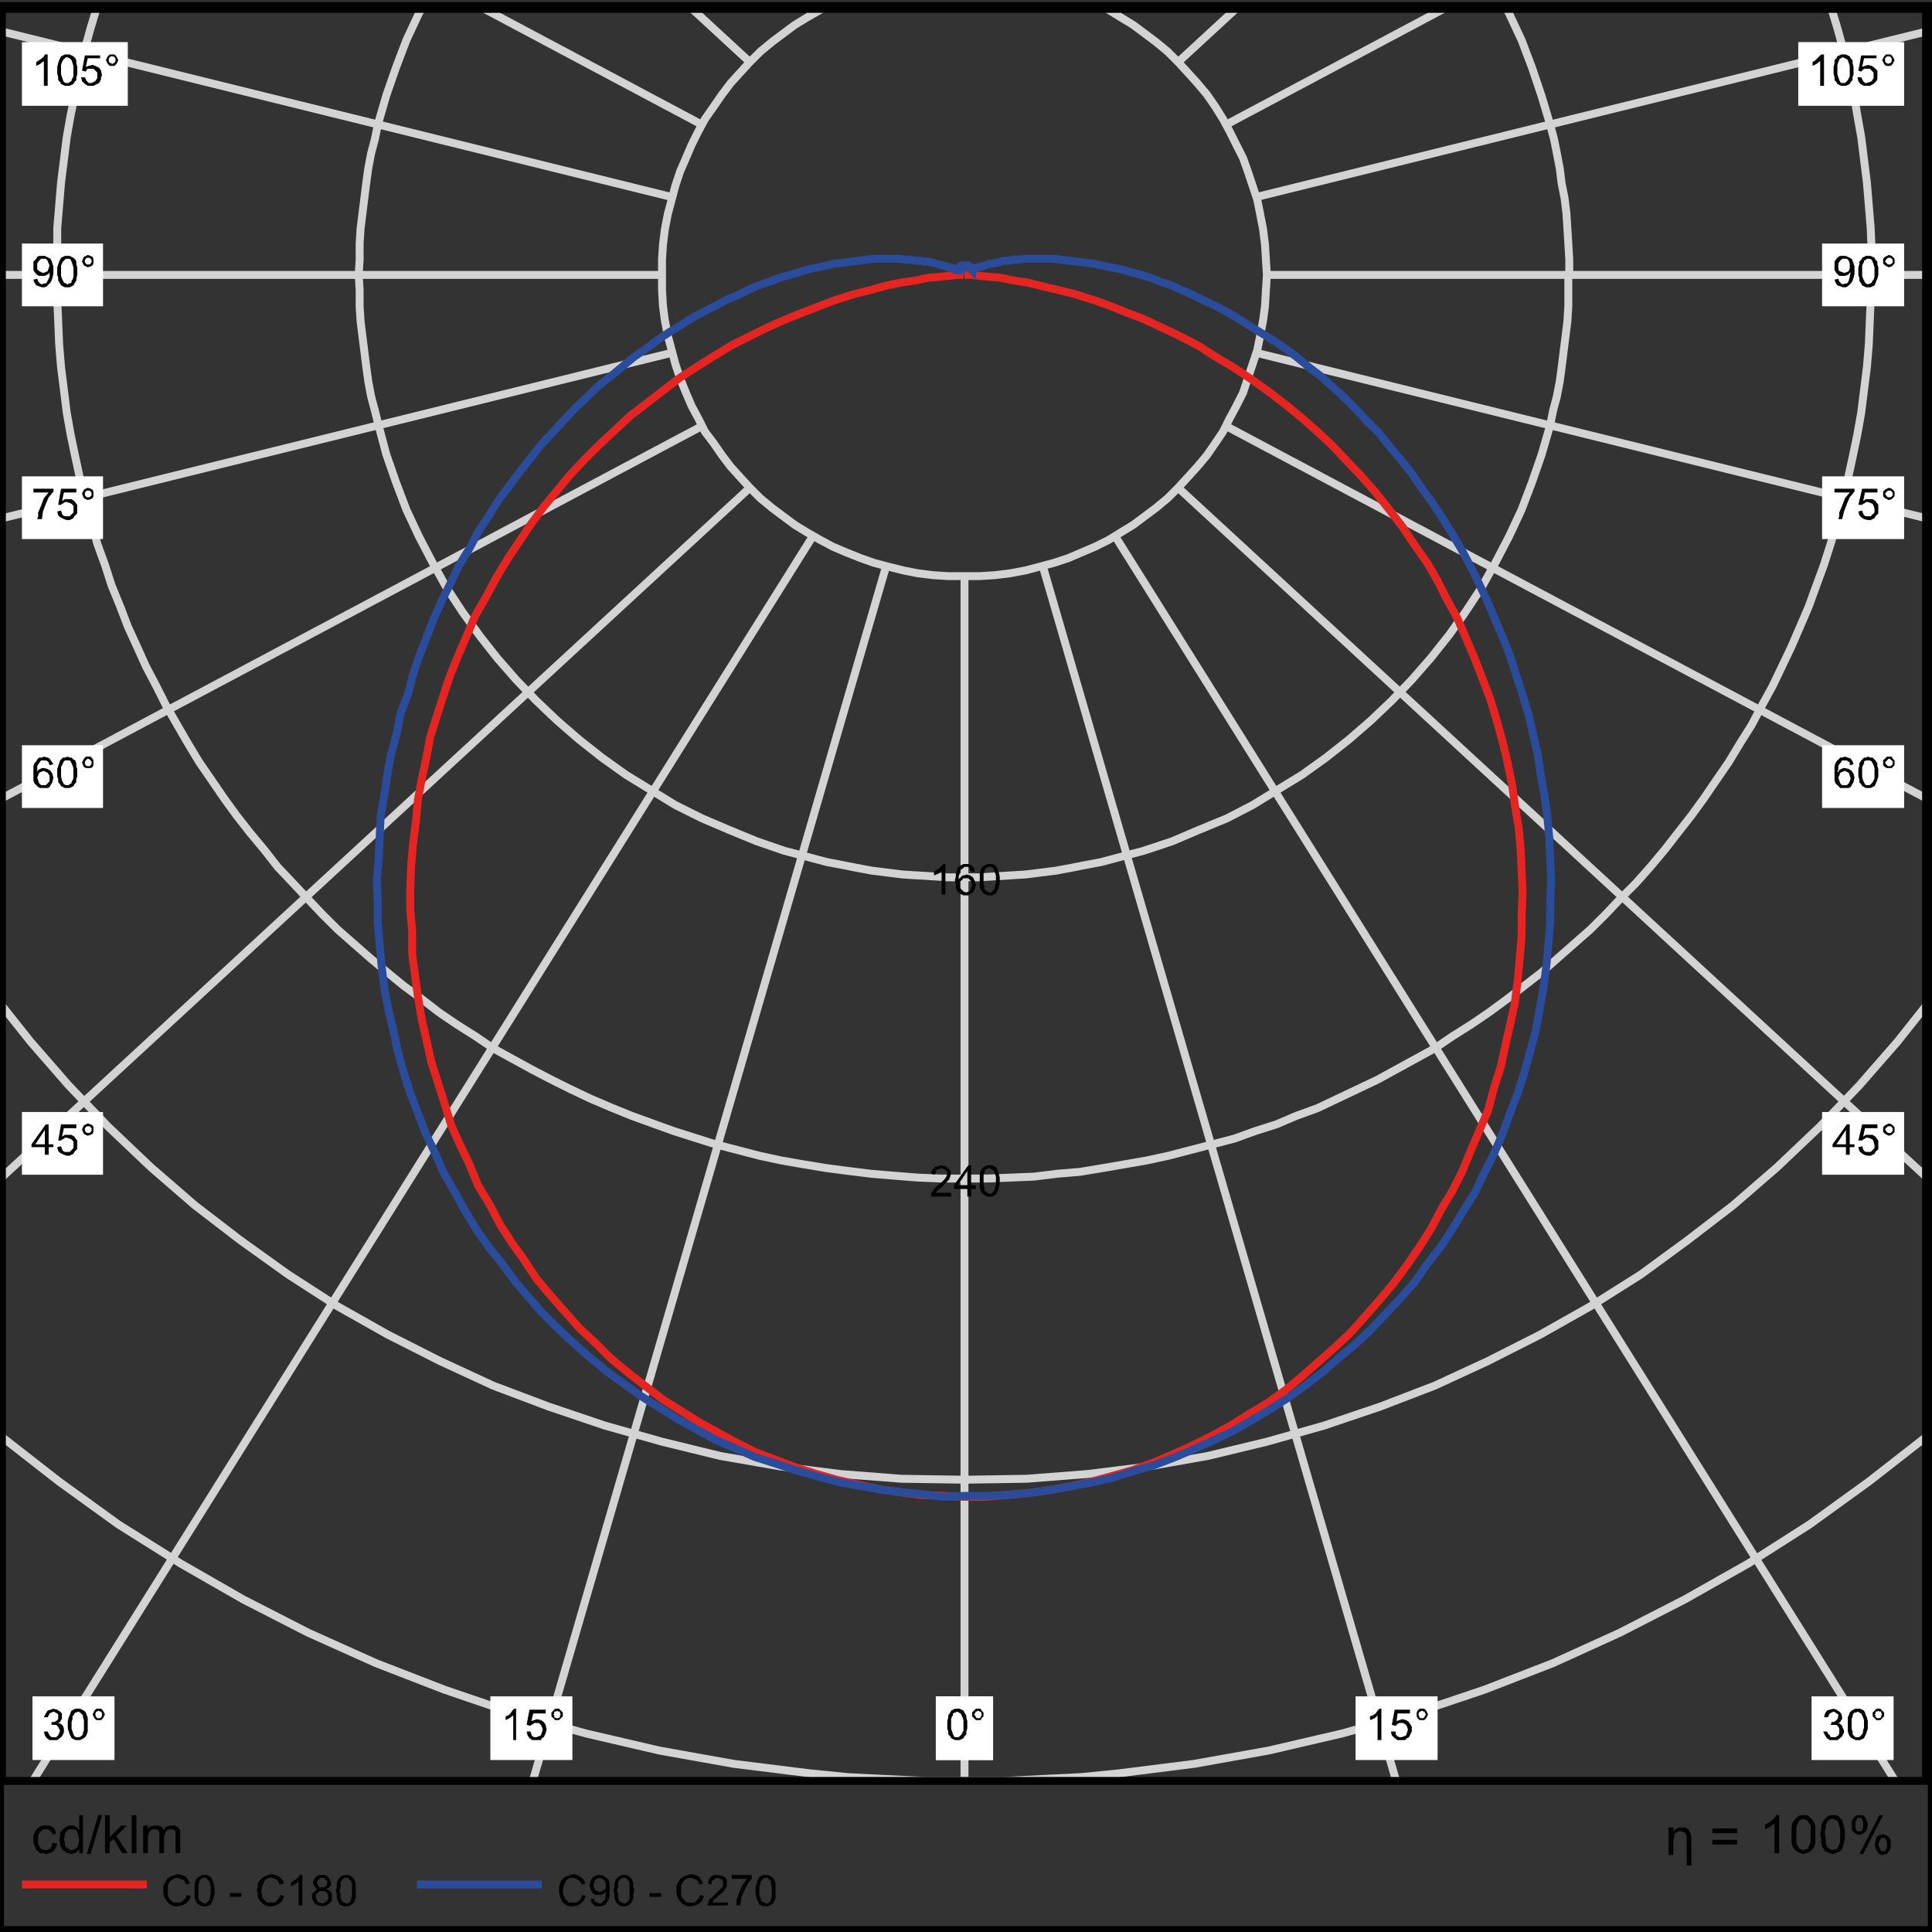 <?xml version="1.0" encoding="utf-8"?>
<!-- Generator: Adobe Illustrator 25.2.3, SVG Export Plug-In . SVG Version: 6.00 Build 0)  -->
<svg version="1.1" id="Layer_1" xmlns="http://www.w3.org/2000/svg" xmlns:xlink="http://www.w3.org/1999/xlink" x="0px" y="0px"
	 viewBox="0 0 244 244" style="enable-background:new 0 0 244 244;" xml:space="preserve">
<rect x="0" y="0" width="244" height="244" fill="#333333" stroke="none"/>
<style type="text/css">
	.st0{clip-path:url(#SVGID_2_);fill:none;stroke:#D3D3D3;}
	.st1{clip-path:url(#SVGID_4_);fill:none;stroke:#D3D3D3;}
	.st2{clip-path:url(#SVGID_6_);fill:none;stroke:#D3D3D3;}
	.st3{clip-path:url(#SVGID_8_);fill:none;stroke:#D3D3D3;}
	.st4{clip-path:url(#SVGID_10_);fill:none;stroke:#D3D3D3;}
	.st5{clip-path:url(#SVGID_12_);fill:none;stroke:#D3D3D3;}
	.st6{clip-path:url(#SVGID_14_);fill:none;stroke:#D3D3D3;}
	.st7{clip-path:url(#SVGID_16_);fill:none;stroke:#D3D3D3;}
	.st8{clip-path:url(#SVGID_18_);fill:none;stroke:#D3D3D3;}
	.st9{clip-path:url(#SVGID_20_);fill:none;stroke:#D3D3D3;}
	.st10{clip-path:url(#SVGID_22_);fill:none;stroke:#D3D3D3;}
	.st11{clip-path:url(#SVGID_24_);fill:none;stroke:#D3D3D3;}
	.st12{clip-path:url(#SVGID_26_);fill:none;stroke:#D3D3D3;}
	.st13{clip-path:url(#SVGID_28_);fill:none;stroke:#D3D3D3;}
	.st14{clip-path:url(#SVGID_30_);fill:none;stroke:#D3D3D3;}
	.st15{clip-path:url(#SVGID_32_);fill:none;stroke:#D3D3D3;}
	.st16{clip-path:url(#SVGID_34_);fill:none;stroke:#D3D3D3;}
	.st17{clip-path:url(#SVGID_36_);fill:none;stroke:#D3D3D3;}
	.st18{clip-path:url(#SVGID_38_);fill:none;stroke:#D3D3D3;}
	.st19{clip-path:url(#SVGID_40_);fill:none;stroke:#D3D3D3;}
	.st20{clip-path:url(#SVGID_42_);fill:none;stroke:#D3D3D3;}
	.st21{clip-path:url(#SVGID_44_);fill:none;stroke:#D3D3D3;}
	.st22{clip-path:url(#SVGID_46_);fill:none;stroke:#D3D3D3;}
	.st23{clip-path:url(#SVGID_48_);fill:none;stroke:#D3D3D3;}
	.st24{clip-path:url(#SVGID_50_);fill:none;stroke:#D3D3D3;}
	.st25{clip-path:url(#SVGID_52_);fill:none;stroke:#D3D3D3;}
	.st26{fill:none;stroke:#E52521;}
	.st27{fill:none;stroke:#2B4B9B;}
	.st28{clip-path:url(#SVGID_54_);fill:none;stroke:#020203;stroke-linecap:round;stroke-linejoin:round;stroke-miterlimit:10;}
	.st29{fill:#020203;}
	.st30{fill:#FFFFFF;}
	.st31{fill:none;stroke:#020203;stroke-miterlimit:10;}
</style>
<g>
	<defs>
		<rect id="SVGID_1_" x="81.93" y="1.12" width="79.88" height="73.44"/>
	</defs>
	<clipPath id="SVGID_2_">
		<use xlink:href="#SVGID_1_"  style="overflow:visible;"/>
	</clipPath>
	<polygon class="st0" points="160,34.72 159.88,32.8 159.76,30.88 159.52,28.96 159.15,27.04 158.79,25.24 158.19,23.44 
		157.59,21.64 156.99,19.96 156.14,18.28 155.3,16.6 154.46,15.04 153.49,13.48 152.41,11.92 151.2,10.48 150,9.16 148.79,7.84 
		147.47,6.52 146.02,5.32 144.58,4.24 143.13,3.16 141.56,2.2 140,1.24 138.31,0.4 136.62,-0.32 134.94,-1.04 133.13,-1.64 
		131.32,-2.12 129.52,-2.6 127.59,-2.84 125.66,-3.08 123.73,-3.32 121.81,-3.32 119.76,-3.32 117.83,-3.08 115.9,-2.84 
		114.09,-2.6 112.17,-2.12 110.36,-1.64 108.67,-1.04 106.87,-0.32 105.18,0.4 103.61,1.24 101.93,2.2 100.36,3.16 98.91,4.24 
		97.47,5.32 96.02,6.52 94.7,7.84 93.49,9.16 92.29,10.48 91.2,11.92 90.12,13.48 89.03,15.04 88.19,16.6 87.35,18.28 86.63,19.96 
		85.9,21.64 85.3,23.44 84.82,25.24 84.34,27.04 83.97,28.96 83.73,30.88 83.61,32.8 83.61,34.72 83.61,36.64 83.73,38.68 
		83.97,40.48 84.34,42.4 84.82,44.2 85.3,46 85.9,47.8 86.63,49.6 87.35,51.28 88.19,52.84 89.03,54.52 90.12,55.96 91.2,57.52 
		92.29,58.96 93.49,60.28 94.7,61.6 96.02,62.92 97.47,64.12 98.91,65.2 100.36,66.28 101.93,67.24 103.61,68.2 105.18,69.04 
		106.87,69.76 108.67,70.48 110.36,71.08 112.17,71.56 114.09,72.04 115.9,72.4 117.83,72.64 119.76,72.76 121.81,72.76 
		123.73,72.76 125.66,72.64 127.59,72.4 129.52,72.04 131.32,71.56 133.13,71.08 134.94,70.48 136.62,69.76 138.31,69.04 140,68.2 
		141.56,67.24 143.13,66.28 144.58,65.2 146.02,64.12 147.47,62.92 148.79,61.6 150,60.28 151.2,58.96 152.41,57.52 153.49,55.96 
		154.46,54.52 155.3,52.84 156.14,51.28 156.99,49.6 157.59,47.8 158.19,46 158.79,44.2 159.15,42.4 159.52,40.48 159.76,38.68 
		159.88,36.64 	"/>
</g>
<g>
	<defs>
		<rect id="SVGID_3_" x="43.61" y="1.12" width="156.38" height="111.48"/>
	</defs>
	<clipPath id="SVGID_4_">
		<use xlink:href="#SVGID_3_"  style="overflow:visible;"/>
	</clipPath>
	<polygon class="st1" points="198.19,34.72 198.19,32.8 198.07,30.76 197.95,28.84 197.83,26.92 197.59,25 197.23,23.2 
		196.99,21.28 196.62,19.36 196.26,17.56 195.78,15.76 194.7,12.16 193.49,8.56 192.17,5.08 190.6,1.72 188.91,-1.52 187.11,-4.76 
		185.06,-7.76 183.01,-10.76 180.72,-13.64 178.31,-16.4 175.78,-19.04 173.13,-21.56 170.36,-23.96 167.47,-26.24 164.46,-28.4 
		161.32,-30.32 158.19,-32.24 154.94,-33.92 151.44,-35.36 148.07,-36.8 144.46,-38 140.84,-38.96 139.03,-39.44 137.11,-39.8 
		135.3,-40.16 133.37,-40.52 131.44,-40.76 129.52,-41 127.59,-41.12 125.66,-41.24 123.73,-41.36 121.81,-41.36 119.76,-41.36 
		117.83,-41.24 115.9,-41.12 113.97,-41 112.05,-40.76 110.12,-40.52 108.19,-40.16 106.38,-39.8 104.46,-39.44 102.65,-38.96 
		99.03,-37.88 95.54,-36.68 92.05,-35.36 88.67,-33.8 85.3,-32.12 82.17,-30.32 79.04,-28.4 76.02,-26.24 73.13,-23.96 
		70.36,-21.56 67.71,-19.04 65.18,-16.4 62.77,-13.64 60.6,-10.76 58.43,-7.76 56.38,-4.76 54.58,-1.52 52.89,1.72 51.32,5.08 
		50,8.56 48.79,12.04 47.71,15.76 47.35,17.56 46.87,19.36 46.51,21.28 46.26,23.08 46.02,25 45.78,26.92 45.54,28.84 45.42,30.76 
		45.42,32.8 45.3,34.72 45.42,36.64 45.42,38.68 45.54,40.6 45.78,42.52 46.02,44.44 46.26,46.36 46.51,48.16 46.87,50.08 
		47.35,51.88 47.83,53.8 48.79,57.4 50,60.88 51.32,64.36 52.89,67.72 54.58,70.96 56.38,74.2 58.43,77.32 60.6,80.32 62.77,83.08 
		65.18,85.84 67.71,88.48 70.36,91 73.13,93.4 76.02,95.68 79.04,97.84 82.17,99.76 85.3,101.68 88.67,103.36 92.05,104.8 
		95.54,106.24 99.03,107.44 102.65,108.4 104.46,108.88 106.38,109.24 108.19,109.6 110.12,109.96 112.05,110.2 113.97,110.44 
		115.9,110.56 117.83,110.68 119.76,110.8 121.81,110.8 123.73,110.8 125.66,110.68 127.59,110.56 129.52,110.44 131.44,110.2 
		133.37,109.96 135.3,109.6 137.11,109.24 139.03,108.88 140.84,108.4 144.46,107.44 148.07,106.24 151.44,104.8 154.94,103.36 
		158.19,101.68 161.32,99.76 164.46,97.84 167.47,95.68 170.36,93.4 173.13,91 175.78,88.48 178.31,85.84 180.72,83.08 183.01,80.2 
		185.06,77.32 187.11,74.2 188.91,70.96 190.6,67.72 192.17,64.36 193.49,60.88 194.7,57.4 195.78,53.68 196.14,51.88 196.62,50.08 
		196.99,48.16 197.23,46.36 197.47,44.44 197.71,42.52 197.95,40.6 198.07,38.68 198.07,36.64 198.07,34.72 	"/>
</g>
<g>
	<defs>
		<rect id="SVGID_5_" x="5.42" y="1.12" width="232.77" height="149.52"/>
	</defs>
	<clipPath id="SVGID_6_">
		<use xlink:href="#SVGID_5_"  style="overflow:visible;"/>
	</clipPath>
	<polygon class="st2" points="236.38,34.72 236.38,31.84 236.26,28.84 236.02,25.96 235.78,23.08 235.42,20.2 235.06,17.32 
		234.57,14.56 234.09,11.68 233.37,8.92 232.77,6.16 232.04,3.52 231.2,0.76 230.36,-1.88 229.39,-4.52 228.43,-7.16 227.35,-9.68 
		226.26,-12.2 225.06,-14.72 223.85,-17.24 222.53,-19.64 221.2,-22.04 219.76,-24.44 218.31,-26.84 216.74,-29.12 215.18,-31.4 
		213.61,-33.56 211.92,-35.72 210.24,-37.88 208.43,-39.92 206.62,-41.96 204.7,-44 202.77,-46.04 200.84,-47.84 198.79,-49.76 
		196.74,-51.56 194.7,-53.36 192.53,-55.04 190.36,-56.72 188.07,-58.4 185.78,-59.96 183.49,-61.4 181.2,-62.84 178.79,-64.28 
		176.38,-65.6 173.97,-66.92 171.44,-68.12 168.91,-69.32 166.38,-70.4 163.73,-71.48 161.2,-72.44 158.55,-73.4 155.78,-74.24 
		153.13,-75.08 150.36,-75.8 147.59,-76.52 144.82,-77.12 142.05,-77.6 139.15,-78.08 136.38,-78.56 133.49,-78.8 130.6,-79.16 
		127.71,-79.28 124.7,-79.4 121.81,-79.4 118.79,-79.4 115.9,-79.28 112.89,-79.04 110,-78.8 107.23,-78.44 104.34,-78.08 
		101.44,-77.6 98.67,-77.12 95.9,-76.52 93.13,-75.8 90.36,-75.08 87.71,-74.24 85.06,-73.4 82.41,-72.44 79.76,-71.48 77.11,-70.4 
		74.58,-69.32 72.05,-68.12 69.64,-66.92 67.11,-65.6 64.7,-64.28 62.29,-62.84 60,-61.4 57.71,-59.96 55.42,-58.4 53.25,-56.72 
		50.96,-55.04 48.91,-53.36 46.75,-51.56 44.7,-49.76 42.65,-47.84 40.72,-45.92 38.79,-44 36.99,-41.96 35.06,-39.92 33.37,-37.88 
		31.57,-35.72 29.88,-33.56 28.31,-31.4 26.75,-29.12 25.18,-26.84 23.73,-24.44 22.29,-22.04 20.96,-19.64 19.64,-17.24 
		18.43,-14.72 17.23,-12.2 16.14,-9.68 15.06,-7.16 14.1,-4.52 13.13,-1.88 12.29,0.76 11.45,3.52 10.72,6.16 10.12,8.92 
		9.52,11.68 8.92,14.56 8.43,17.32 8.07,20.2 7.71,23.08 7.47,25.96 7.23,28.84 7.23,31.84 7.11,34.72 7.23,37.72 7.35,40.6 
		7.47,43.48 7.71,46.36 8.07,49.24 8.43,52.12 8.92,54.88 9.52,57.76 10.12,60.52 10.72,63.28 11.57,65.92 12.29,68.68 13.25,71.32 
		14.1,73.96 15.18,76.6 16.14,79.12 17.35,81.76 18.43,84.16 19.76,86.68 20.96,89.08 22.41,91.6 23.73,93.88 25.18,96.28 
		26.75,98.56 28.31,100.84 29.88,103 31.57,105.16 33.37,107.32 35.06,109.48 36.99,111.52 38.79,113.44 40.72,115.48 42.65,117.4 
		44.7,119.2 46.75,121 48.91,122.8 50.96,124.48 53.25,126.16 55.42,127.84 57.71,129.4 60,130.84 62.29,132.4 64.7,133.72 
		67.11,135.04 69.64,136.36 72.05,137.56 74.58,138.76 77.11,139.84 79.76,140.92 82.41,141.88 85.06,142.84 87.71,143.68 
		90.36,144.52 93.13,145.24 95.9,145.96 98.67,146.56 101.44,147.04 104.34,147.52 107.11,147.88 110,148.24 112.89,148.48 
		115.9,148.72 118.79,148.84 121.81,148.84 124.7,148.84 127.71,148.72 130.6,148.6 133.49,148.24 136.38,148 139.28,147.52 
		142.05,147.04 144.82,146.56 147.59,145.96 150.36,145.24 153.13,144.52 155.9,143.8 158.55,142.84 161.2,142 163.73,140.92 
		166.38,139.96 168.91,138.76 171.44,137.56 173.97,136.36 176.38,135.04 178.79,133.72 181.2,132.4 183.49,130.84 185.78,129.4 
		188.07,127.84 190.36,126.16 192.53,124.48 194.7,122.8 196.74,121 198.79,119.2 200.84,117.4 202.77,115.48 204.7,113.44 
		206.62,111.52 208.43,109.48 210.24,107.32 211.92,105.16 213.61,103 215.18,100.84 216.74,98.56 218.31,96.28 219.76,93.88 
		221.2,91.6 222.53,89.08 223.85,86.68 225.06,84.16 226.26,81.64 227.35,79.12 228.43,76.6 229.39,73.96 230.36,71.32 231.2,68.68 
		232.04,65.92 232.77,63.28 233.37,60.52 233.97,57.76 234.57,54.88 235.06,52.12 235.42,49.24 235.78,46.36 236.02,43.48 
		236.14,40.6 236.26,37.72 	"/>
</g>
<g>
	<defs>
		<rect id="SVGID_7_" x="0.24" y="1.12" width="243.25" height="187.56"/>
	</defs>
	<clipPath id="SVGID_8_">
		<use xlink:href="#SVGID_7_"  style="overflow:visible;"/>
	</clipPath>
	<polygon class="st3" points="274.57,34.72 274.33,26.92 273.73,19.12 272.77,11.56 271.44,4.12 269.76,-3.32 267.71,-10.52 
		265.3,-17.6 262.53,-24.56 259.51,-31.28 256.14,-37.76 252.41,-44.12 248.43,-50.36 244.21,-56.36 239.64,-62.12 234.82,-67.64 
		229.76,-72.92 224.45,-77.96 218.91,-82.64 213.13,-87.2 207.23,-91.52 200.96,-95.36 194.58,-99.08 187.95,-102.44 181.2,-105.44 
		174.33,-108.2 167.23,-110.6 160,-112.64 152.53,-114.32 145.06,-115.64 137.35,-116.72 129.64,-117.2 121.81,-117.44 
		113.85,-117.2 106.14,-116.72 98.55,-115.64 90.96,-114.32 83.61,-112.64 76.38,-110.6 69.28,-108.2 62.29,-105.44 55.54,-102.44 
		48.91,-99.08 42.53,-95.36 36.39,-91.52 30.36,-87.2 24.58,-82.64 19.04,-77.96 13.73,-72.92 8.67,-67.64 3.86,-62.12 
		-0.72,-56.36 -4.94,-50.36 -8.92,-44.12 -12.65,-37.76 -16.02,-31.28 -19.04,-24.56 -21.81,-17.6 -24.22,-10.52 -26.26,-3.32 
		-27.95,4.12 -29.28,11.56 -30.24,19.12 -30.84,26.92 -31.08,34.72 -30.84,42.52 -30.24,50.32 -29.28,57.88 -27.95,65.44 
		-26.26,72.76 -24.22,79.96 -21.81,87.04 -19.04,94 -16.02,100.72 -12.65,107.32 -8.92,113.68 -4.94,119.8 -0.72,125.8 3.86,131.56 
		8.67,137.08 13.73,142.36 19.04,147.4 24.58,152.2 30.36,156.64 36.39,160.96 42.53,164.92 48.91,168.52 55.54,171.88 62.29,175 
		69.28,177.64 76.38,180.04 83.61,182.08 90.96,183.88 98.55,185.2 106.14,186.16 113.85,186.76 121.81,186.88 129.64,186.76 
		137.35,186.16 145.06,185.2 152.53,183.88 160,182.08 167.23,180.04 174.33,177.64 181.2,175 187.95,171.88 194.58,168.52 
		200.96,164.92 207.23,160.96 213.13,156.64 218.91,152.2 224.45,147.4 229.76,142.36 234.82,137.08 239.64,131.56 244.21,125.8 
		248.43,119.8 252.41,113.68 256.14,107.32 259.51,100.72 262.53,94 265.3,87.04 267.71,79.96 269.76,72.76 271.44,65.44 
		272.77,57.88 273.73,50.32 274.33,42.52 	"/>
</g>
<g>
	<defs>
		<rect id="SVGID_9_" x="0.24" y="1.12" width="243.25" height="224.04"/>
	</defs>
	<clipPath id="SVGID_10_">
		<use xlink:href="#SVGID_9_"  style="overflow:visible;"/>
	</clipPath>
	<polygon class="st4" points="312.77,34.72 312.65,29.8 312.53,25 312.16,20.08 311.8,15.28 310.6,5.8 308.91,-3.56 306.74,-12.8 
		304.21,-21.8 301.2,-30.68 297.71,-39.32 293.97,-47.72 289.75,-56 285.06,-63.92 280.12,-71.6 274.82,-79.04 269.15,-86.24 
		263.13,-93.2 256.86,-99.8 250.24,-106.04 243.25,-112.04 236.02,-117.68 228.55,-122.96 220.84,-128 212.77,-132.56 
		204.58,-136.76 196.14,-140.6 187.47,-143.96 178.55,-146.96 169.52,-149.48 160.24,-151.64 150.84,-153.32 141.32,-154.52 
		136.5,-155 131.56,-155.24 126.75,-155.48 121.81,-155.48 116.87,-155.48 111.93,-155.24 107.11,-155 102.29,-154.52 
		92.65,-153.32 83.25,-151.64 73.97,-149.48 64.94,-146.96 56.14,-143.96 47.47,-140.6 38.92,-136.76 30.72,-132.56 22.77,-128 
		14.94,-122.96 7.47,-117.68 0.24,-112.04 -6.63,-106.04 -13.25,-99.8 -19.64,-93.2 -25.66,-86.24 -31.32,-79.04 -36.63,-71.6 
		-41.57,-63.92 -46.14,-56 -50.36,-47.72 -54.22,-39.32 -57.59,-30.68 -60.6,-21.8 -63.25,-12.8 -65.3,-3.56 -66.99,5.8 
		-68.19,15.28 -68.67,20.08 -69.04,25 -69.16,29.8 -69.28,34.72 -69.16,39.64 -69.04,44.56 -68.67,49.36 -68.19,54.16 -66.99,63.76 
		-65.3,73.12 -63.25,82.24 -60.6,91.36 -57.59,100.12 -54.22,108.76 -50.36,117.16 -46.14,125.44 -41.57,133.36 -36.63,141.04 
		-31.32,148.6 -25.66,155.8 -19.64,162.64 -13.25,169.24 -6.63,175.6 0.24,181.48 7.47,187.12 14.94,192.52 22.77,197.44 30.72,202 
		38.92,206.2 47.47,210.04 56.14,213.4 64.94,216.4 73.97,218.92 83.25,221.08 92.65,222.76 102.29,223.96 107.11,224.44 
		111.93,224.68 116.87,224.92 121.81,224.92 126.75,224.92 131.56,224.68 136.5,224.44 141.32,223.96 150.84,222.76 160.24,221.08 
		169.52,218.92 178.55,216.4 187.47,213.4 196.14,210.04 204.58,206.2 212.77,202 220.84,197.44 228.55,192.52 236.02,187.12 
		243.25,181.48 250.24,175.6 256.86,169.24 263.13,162.64 269.15,155.8 274.82,148.6 280.12,141.04 285.06,133.36 289.75,125.44 
		293.97,117.16 297.71,108.76 301.2,100.12 304.21,91.36 306.74,82.24 308.91,73.12 310.6,63.76 311.8,54.16 312.16,49.36 
		312.53,44.56 312.65,39.64 	"/>
	<polygon class="st4" points="350.96,34.72 350.84,28.84 350.72,22.96 350.24,17.2 349.75,11.44 349.15,5.68 348.31,-0.08 
		347.34,-5.72 346.26,-11.24 345.06,-16.88 343.73,-22.28 342.28,-27.8 340.72,-33.2 338.91,-38.48 337.1,-43.76 335.06,-48.92 
		333.01,-54.08 330.72,-59.24 328.31,-64.28 323.25,-74.12 317.83,-83.6 311.8,-92.96 305.42,-101.84 298.67,-110.48 
		291.44,-118.76 283.85,-126.68 275.9,-134.24 267.59,-141.44 258.91,-148.16 249.88,-154.52 240.6,-160.52 230.96,-166.04 
		221.08,-171.08 216.14,-173.36 210.96,-175.64 205.78,-177.68 200.6,-179.72 195.3,-181.52 189.88,-183.32 184.46,-184.88 
		179.03,-186.32 173.49,-187.76 167.95,-188.96 162.29,-190.04 156.62,-190.88 150.96,-191.72 145.18,-192.32 139.4,-192.92 
		133.61,-193.28 127.71,-193.52 121.81,-193.52 115.9,-193.52 110,-193.28 104.09,-192.92 98.31,-192.32 92.53,-191.72 
		86.87,-190.88 81.2,-190.04 75.54,-188.96 70,-187.76 64.46,-186.32 59.04,-184.88 53.61,-183.32 48.31,-181.52 43.01,-179.72 
		37.71,-177.68 32.53,-175.64 27.47,-173.36 22.41,-171.08 12.53,-166.04 2.89,-160.52 -6.39,-154.52 -15.42,-148.16 
		-23.98,-141.44 -32.29,-134.24 -40.24,-126.68 -47.83,-118.76 -55.06,-110.48 -61.93,-101.84 -68.31,-92.96 -74.22,-83.6 
		-79.76,-74.12 -84.82,-64.28 -87.23,-59.24 -89.4,-54.08 -91.56,-48.92 -93.49,-43.76 -95.42,-38.48 -97.11,-33.2 -98.67,-27.8 
		-100.24,-22.28 -101.56,-16.88 -102.77,-11.24 -103.85,-5.72 -104.82,-0.08 -105.54,5.68 -106.26,11.44 -106.75,17.2 
		-107.11,22.96 -107.35,28.84 -107.47,34.72 -107.35,40.6 -107.11,46.48 -106.75,52.24 -106.26,58.12 -105.54,63.76 -104.82,69.52 
		-103.85,75.16 -102.77,80.68 -101.56,86.32 -100.24,91.84 -98.67,97.24 -97.11,102.64 -95.42,107.92 -93.49,113.2 -91.56,118.48 
		-89.4,123.64 -87.23,128.68 -84.82,133.72 -79.76,143.56 -74.22,153.16 -68.31,162.4 -61.93,171.28 -55.06,179.92 -47.83,188.2 
		-40.24,196.12 -32.29,203.68 -23.98,210.88 -15.42,217.72 -6.39,224.08 2.89,229.96 12.53,235.48 22.41,240.52 27.47,242.8 
		32.53,245.08 37.71,247.24 43.01,249.16 48.31,251.08 53.61,252.76 59.04,254.32 64.46,255.88 70,257.2 75.54,258.4 81.2,259.48 
		86.87,260.44 92.53,261.16 98.31,261.88 104.09,262.36 110,262.72 115.9,262.96 121.81,262.96 127.71,262.96 133.61,262.72 
		139.4,262.36 145.18,261.88 150.96,261.16 156.62,260.44 162.29,259.48 167.95,258.4 173.49,257.2 179.03,255.88 184.46,254.32 
		189.88,252.76 195.3,251.08 200.6,249.16 205.78,247.24 210.96,245.08 216.14,242.8 221.08,240.52 230.96,235.48 240.6,229.96 
		249.88,224.08 258.91,217.72 267.59,210.88 275.9,203.68 283.85,196.12 291.44,188.2 298.67,179.92 305.42,171.28 311.8,162.4 
		317.83,153.16 323.25,143.56 328.31,133.72 330.72,128.68 333.01,123.64 335.06,118.48 337.1,113.2 338.91,107.92 340.72,102.64 
		342.28,97.24 343.73,91.84 345.06,86.32 346.26,80.68 347.34,75.16 348.31,69.52 349.15,63.76 349.75,58.12 350.24,52.24 
		350.72,46.48 350.84,40.6 	"/>
	<polygon class="st4" points="389.15,34.72 389.03,27.88 388.79,21.04 388.43,14.2 387.83,7.48 386.98,0.76 386.14,-5.84 
		384.93,-12.44 383.73,-18.92 382.28,-25.4 380.72,-31.88 379.03,-38.12 377.1,-44.48 375.05,-50.72 372.89,-56.84 370.6,-62.96 
		368.19,-68.96 365.54,-74.84 362.77,-80.72 359.87,-86.48 356.86,-92.24 353.73,-97.88 350.48,-103.4 346.98,-108.8 343.49,-114.2 
		339.87,-119.48 336.02,-124.64 332.16,-129.68 328.07,-134.72 319.75,-144.32 310.84,-153.56 301.56,-162.44 291.8,-170.72 
		286.86,-174.8 281.8,-178.64 276.5,-182.48 271.32,-186.08 265.9,-189.68 260.48,-193.04 254.82,-196.28 249.27,-199.4 
		243.49,-202.4 237.71,-205.28 231.8,-208.04 225.9,-210.68 219.76,-213.08 213.73,-215.48 207.47,-217.64 201.32,-219.56 
		194.94,-221.48 188.55,-223.16 182.17,-224.72 175.66,-226.16 169.15,-227.48 162.53,-228.56 155.78,-229.4 149.15,-230.24 
		142.29,-230.84 135.54,-231.2 128.67,-231.56 121.81,-231.56 114.82,-231.56 107.95,-231.2 101.2,-230.84 94.46,-230.24 
		87.71,-229.4 81.08,-228.56 74.46,-227.48 67.83,-226.16 61.32,-224.72 54.94,-223.16 48.55,-221.48 42.29,-219.56 36.02,-217.64 
		29.88,-215.48 23.73,-213.08 17.71,-210.68 11.69,-208.04 5.78,-205.28 0,-202.4 -5.66,-199.4 -11.33,-196.28 -16.87,-193.04 
		-22.41,-189.68 -27.71,-186.08 -33.01,-182.48 -38.19,-178.64 -43.37,-174.8 -48.31,-170.72 -58.07,-162.44 -67.35,-153.56 
		-76.14,-144.32 -84.58,-134.72 -88.55,-129.68 -92.53,-124.64 -96.26,-119.48 -100,-114.2 -103.49,-108.8 -106.87,-103.4 
		-110.24,-97.88 -113.37,-92.24 -116.38,-86.48 -119.28,-80.72 -122.05,-74.84 -124.58,-68.96 -127.11,-62.96 -129.4,-56.84 
		-131.56,-50.72 -133.61,-44.48 -135.54,-38.12 -137.23,-31.88 -138.79,-25.4 -140.24,-18.92 -141.44,-12.44 -142.53,-5.84 
		-143.49,0.76 -144.21,7.48 -144.82,14.2 -145.3,21.04 -145.54,27.88 -145.66,34.72 -145.54,41.56 -145.3,48.4 -144.82,55.24 
		-144.21,61.96 -143.49,68.68 -142.53,75.28 -141.44,81.88 -140.24,88.36 -138.79,94.84 -137.23,101.32 -135.54,107.68 
		-133.61,113.92 -131.56,120.16 -129.4,126.28 -127.11,132.4 -124.58,138.4 -122.05,144.28 -119.28,150.16 -116.38,155.92 
		-113.37,161.68 -110.24,167.32 -106.87,172.84 -103.49,178.24 -100,183.64 -96.26,188.92 -92.53,194.08 -88.55,199.12 
		-84.58,204.16 -76.14,213.76 -67.35,223 -58.07,231.88 -48.31,240.28 -43.37,244.24 -38.19,248.2 -33.01,251.92 -27.71,255.52 
		-22.41,259.12 -16.87,262.48 -11.33,265.72 -5.66,268.96 0,271.96 5.78,274.84 11.69,277.48 17.71,280.12 23.73,282.64 
		29.88,284.92 36.02,287.08 42.29,289.12 48.55,290.92 54.94,292.72 61.32,294.28 67.83,295.6 74.46,296.92 81.08,298 87.71,298.96 
		94.46,299.68 101.2,300.28 107.95,300.76 114.82,301 121.81,301.12 128.67,301 135.54,300.76 142.29,300.28 149.15,299.68 
		155.78,298.96 162.53,298 169.15,296.92 175.66,295.6 182.17,294.28 188.55,292.72 194.94,290.92 201.32,289.12 207.47,287.08 
		213.73,284.92 219.76,282.64 225.9,280.12 231.8,277.48 237.71,274.84 243.49,271.96 249.27,268.96 254.82,265.72 260.48,262.48 
		265.9,259.12 271.32,255.52 276.5,251.92 281.8,248.2 286.86,244.24 291.8,240.28 301.56,231.88 310.84,223 319.75,213.76 
		328.07,204.16 332.16,199.12 336.02,194.08 339.87,188.92 343.49,183.64 346.98,178.24 350.48,172.84 353.73,167.32 356.86,161.68 
		359.87,155.92 362.77,150.16 365.54,144.28 368.19,138.4 370.6,132.4 372.89,126.28 375.05,120.16 377.1,113.92 379.03,107.68 
		380.72,101.32 382.28,94.84 383.73,88.36 384.93,81.88 386.14,75.28 386.98,68.68 387.83,61.96 388.43,55.24 388.79,48.4 
		389.03,41.56 	"/>
</g>
<g>
	<defs>
		<rect id="SVGID_11_" x="120.12" y="71.08" width="3.49" height="154.08"/>
	</defs>
	<clipPath id="SVGID_12_">
		<use xlink:href="#SVGID_11_"  style="overflow:visible;"/>
	</clipPath>
	<line class="st5" x1="121.81" y1="72.76" x2="121.81" y2="296.56"/>
</g>
<g>
	<defs>
		<rect id="SVGID_13_" x="130" y="69.76" width="66.38" height="155.4"/>
	</defs>
	<clipPath id="SVGID_14_">
		<use xlink:href="#SVGID_13_"  style="overflow:visible;"/>
	</clipPath>
	<line class="st6" x1="131.68" y1="71.44" x2="194.58" y2="287.68"/>
</g>
<g>
	<defs>
		<rect id="SVGID_15_" x="139.15" y="66.04" width="104.34" height="159.12"/>
	</defs>
	<clipPath id="SVGID_16_">
		<use xlink:href="#SVGID_15_"  style="overflow:visible;"/>
	</clipPath>
	<line class="st7" x1="140.84" y1="67.72" x2="262.29" y2="261.52"/>
</g>
<g>
	<defs>
		<rect id="SVGID_17_" x="147.11" y="59.92" width="96.38" height="161.76"/>
	</defs>
	<clipPath id="SVGID_18_">
		<use xlink:href="#SVGID_17_"  style="overflow:visible;"/>
	</clipPath>
	<line class="st8" x1="148.79" y1="61.6" x2="320.6" y2="219.88"/>
</g>
<g>
	<defs>
		<rect id="SVGID_19_" x="153.13" y="52.12" width="90.36" height="115.32"/>
	</defs>
	<clipPath id="SVGID_20_">
		<use xlink:href="#SVGID_19_"  style="overflow:visible;"/>
	</clipPath>
	<line class="st9" x1="154.82" y1="53.8" x2="365.18" y2="165.64"/>
</g>
<g>
	<defs>
		<rect id="SVGID_21_" x="156.99" y="42.88" width="86.5" height="61.44"/>
	</defs>
	<clipPath id="SVGID_22_">
		<use xlink:href="#SVGID_21_"  style="overflow:visible;"/>
	</clipPath>
	<line class="st10" x1="158.67" y1="44.56" x2="393.37" y2="102.52"/>
</g>
<g>
	<defs>
		<rect id="SVGID_23_" x="158.31" y="33.04" width="85.18" height="3.48"/>
	</defs>
	<clipPath id="SVGID_24_">
		<use xlink:href="#SVGID_23_"  style="overflow:visible;"/>
	</clipPath>
	<line class="st11" x1="160" y1="34.72" x2="402.89" y2="34.72"/>
</g>
<g>
	<defs>
		<rect id="SVGID_25_" x="156.99" y="1.12" width="86.5" height="25.56"/>
	</defs>
	<clipPath id="SVGID_26_">
		<use xlink:href="#SVGID_25_"  style="overflow:visible;"/>
	</clipPath>
	<line class="st12" x1="158.67" y1="24.88" x2="393.37" y2="-33.08"/>
</g>
<g>
	<defs>
		<rect id="SVGID_27_" x="153.13" y="1.12" width="90.36" height="16.44"/>
	</defs>
	<clipPath id="SVGID_28_">
		<use xlink:href="#SVGID_27_"  style="overflow:visible;"/>
	</clipPath>
	<line class="st13" x1="154.82" y1="15.76" x2="365.18" y2="-96.2"/>
</g>
<g>
	<defs>
		<rect id="SVGID_29_" x="147.11" y="1.12" width="96.38" height="8.52"/>
	</defs>
	<clipPath id="SVGID_30_">
		<use xlink:href="#SVGID_29_"  style="overflow:visible;"/>
	</clipPath>
	<line class="st14" x1="148.79" y1="7.84" x2="320.6" y2="-150.44"/>
</g>
<g>
	<defs>
		<rect id="SVGID_31_" x="139.15" y="1.12" width="104.34" height="2.52"/>
	</defs>
	<clipPath id="SVGID_32_">
		<use xlink:href="#SVGID_31_"  style="overflow:visible;"/>
	</clipPath>
	<line class="st15" x1="140.84" y1="1.84" x2="262.29" y2="-192.08"/>
</g>
<g>
	<defs>
		<rect id="SVGID_33_" x="0.24" y="1.12" width="104.22" height="2.52"/>
	</defs>
	<clipPath id="SVGID_34_">
		<use xlink:href="#SVGID_33_"  style="overflow:visible;"/>
	</clipPath>
	<line class="st16" x1="102.65" y1="1.84" x2="-18.79" y2="-192.08"/>
</g>
<g>
	<defs>
		<rect id="SVGID_35_" x="0.24" y="1.12" width="96.26" height="8.52"/>
	</defs>
	<clipPath id="SVGID_36_">
		<use xlink:href="#SVGID_35_"  style="overflow:visible;"/>
	</clipPath>
	<line class="st17" x1="94.7" y1="7.84" x2="-76.99" y2="-150.44"/>
</g>
<g>
	<defs>
		<rect id="SVGID_37_" x="0.24" y="1.12" width="90.24" height="16.44"/>
	</defs>
	<clipPath id="SVGID_38_">
		<use xlink:href="#SVGID_37_"  style="overflow:visible;"/>
	</clipPath>
	<line class="st18" x1="88.67" y1="15.76" x2="-121.69" y2="-96.2"/>
</g>
<g>
	<defs>
		<rect id="SVGID_39_" x="0.24" y="1.12" width="86.38" height="25.56"/>
	</defs>
	<clipPath id="SVGID_40_">
		<use xlink:href="#SVGID_39_"  style="overflow:visible;"/>
	</clipPath>
	<line class="st19" x1="84.82" y1="24.88" x2="-149.76" y2="-33.08"/>
</g>
<g>
	<defs>
		<rect id="SVGID_41_" x="0.24" y="33.04" width="85.18" height="3.48"/>
	</defs>
	<clipPath id="SVGID_42_">
		<use xlink:href="#SVGID_41_"  style="overflow:visible;"/>
	</clipPath>
	<line class="st20" x1="83.61" y1="34.72" x2="-159.4" y2="34.72"/>
</g>
<g>
	<defs>
		<rect id="SVGID_43_" x="0.24" y="42.88" width="86.38" height="61.44"/>
	</defs>
	<clipPath id="SVGID_44_">
		<use xlink:href="#SVGID_43_"  style="overflow:visible;"/>
	</clipPath>
	<line class="st21" x1="84.82" y1="44.56" x2="-149.76" y2="102.52"/>
</g>
<g>
	<defs>
		<rect id="SVGID_45_" x="0.24" y="52.12" width="90.24" height="115.32"/>
	</defs>
	<clipPath id="SVGID_46_">
		<use xlink:href="#SVGID_45_"  style="overflow:visible;"/>
	</clipPath>
	<line class="st22" x1="88.67" y1="53.8" x2="-121.69" y2="165.64"/>
</g>
<g>
	<defs>
		<rect id="SVGID_47_" x="0.24" y="59.92" width="96.26" height="161.76"/>
	</defs>
	<clipPath id="SVGID_48_">
		<use xlink:href="#SVGID_47_"  style="overflow:visible;"/>
	</clipPath>
	<line class="st23" x1="94.7" y1="61.6" x2="-76.99" y2="219.88"/>
</g>
<g>
	<defs>
		<rect id="SVGID_49_" x="0.24" y="66.04" width="104.22" height="159.12"/>
	</defs>
	<clipPath id="SVGID_50_">
		<use xlink:href="#SVGID_49_"  style="overflow:visible;"/>
	</clipPath>
	<line class="st24" x1="102.65" y1="67.72" x2="-18.79" y2="261.52"/>
</g>
<g>
	<defs>
		<rect id="SVGID_51_" x="47.35" y="69.76" width="66.38" height="155.4"/>
	</defs>
	<clipPath id="SVGID_52_">
		<use xlink:href="#SVGID_51_"  style="overflow:visible;"/>
	</clipPath>
	<line class="st25" x1="111.93" y1="71.44" x2="49.04" y2="287.68"/>
</g>
<polygon class="st26" points="121.81,189.04 124.46,189.04 127.11,188.8 129.88,188.56 132.53,188.2 135.18,187.72 137.83,187.12 
	140.48,186.4 143.01,185.68 145.66,184.72 148.19,183.64 150.6,182.56 153.01,181.36 155.42,180.04 157.71,178.6 160.12,177.16 
	162.29,175.6 164.46,173.8 166.5,172 168.55,170.2 170.6,168.28 172.41,166.24 174.21,164.2 176.02,162.04 177.71,159.76 
	179.27,157.48 180.72,155.2 182.05,152.68 183.49,150.28 184.7,147.88 185.78,145.24 186.86,142.72 187.95,140.2 188.67,137.44 
	189.52,134.8 190.12,132.04 190.72,129.4 191.32,126.64 191.68,123.76 191.92,121.12 192.17,118.24 192.17,115.48 192.29,112.84 
	192.17,109.96 192.05,107.2 191.8,104.56 191.32,101.68 190.96,99.04 190.36,96.16 189.76,93.64 189.03,91 188.19,88.24 
	187.23,85.72 186.26,83.2 185.18,80.68 184.09,78.16 182.77,75.76 181.56,73.36 180.24,71.08 178.55,68.68 177.11,66.52 
	175.54,64.48 173.73,62.2 172.05,60.28 170.12,58.24 168.31,56.32 166.38,54.52 164.34,52.72 162.29,51.04 160.24,49.48 
	158.07,47.92 155.9,46.48 153.49,45.04 151.44,43.72 149.15,42.52 146.87,41.44 144.58,40.36 142.41,39.52 140,38.56 137.95,37.84 
	135.66,37.12 133.73,36.64 131.68,36.16 129.76,35.68 128.07,35.44 126.38,35.08 124.94,34.96 123.73,34.84 122.77,34.72 
	122.17,34.72 121.81,34.72 121.93,34.72 122.05,34.72 122.05,34.6 122.17,34.6 122.17,34.48 122.17,34.36 122.29,34.36 
	122.29,34.24 122.29,34.12 122.29,34 122.29,33.88 122.17,33.88 122.17,33.76 122.05,33.76 122.05,33.64 121.93,33.64 121.81,33.64 
	121.69,33.64 121.56,33.64 121.56,33.76 121.44,33.76 121.44,33.88 121.32,33.88 121.32,34 121.32,34.12 121.2,34.12 121.32,34.24 
	121.2,34.24 121.32,34.24 121.32,34.36 121.32,34.48 121.44,34.48 121.44,34.6 121.56,34.6 121.56,34.72 121.69,34.72 121.44,34.72 
	120.84,34.72 119.76,34.84 118.67,34.96 117.23,35.08 115.54,35.44 113.85,35.68 112.05,36.04 109.88,36.64 107.95,37.12 
	105.66,37.84 103.73,38.56 101.56,39.4 99.16,40.36 96.99,41.32 94.82,42.4 92.41,43.6 90.24,44.92 87.95,46.36 85.9,47.68 
	83.85,49.24 81.69,50.92 79.64,52.48 77.71,54.28 75.78,56.08 73.85,58 71.93,60.04 70.36,61.96 68.67,64 66.99,66.28 65.54,68.44 
	64.1,70.6 62.65,73 61.44,75.28 60,77.8 59.04,80.08 57.95,82.6 56.87,85.24 56.02,87.76 55.18,90.4 54.34,93.04 53.85,95.68 
	53.25,98.44 52.77,101.08 52.53,103.72 52.17,106.48 51.93,109.24 51.81,112.12 51.81,114.88 52.05,117.52 52.05,120.4 
	52.41,123.16 52.77,125.8 53.25,128.68 53.85,131.32 54.46,134.08 55.3,136.72 56.14,139.36 56.99,142.12 58.07,144.52 
	59.28,147.04 60.36,149.68 61.81,152.08 63.13,154.6 64.58,156.88 66.14,159.04 67.71,161.44 69.52,163.6 71.32,165.64 
	73.13,167.68 75.18,169.6 77.11,171.52 79.28,173.32 81.44,175 83.61,176.68 85.9,178.12 88.19,179.56 90.6,180.88 93.01,182.2 
	95.42,183.4 97.95,184.36 100.48,185.32 103.13,186.16 105.66,186.88 108.31,187.48 110.96,188.08 113.61,188.44 116.38,188.8 
	119.03,188.92 "/>
<polygon class="st27" points="121.81,188.92 124.46,188.92 127.11,188.8 129.88,188.56 132.53,188.2 135.18,187.72 137.83,187.24 
	140.48,186.64 143.13,185.8 145.66,185.08 148.19,184.12 150.72,183.04 153.13,181.96 155.66,180.76 157.95,179.44 160.36,178 
	162.65,176.56 164.82,175 166.99,173.32 169.03,171.52 171.08,169.84 173.13,167.92 174.94,166 176.86,163.96 178.67,161.92 
	180.24,159.64 181.93,157.48 183.37,155.32 184.82,152.92 186.26,150.64 187.47,148.12 188.67,145.72 189.76,143.2 190.72,140.56 
	191.68,138.04 192.53,135.4 193.25,132.76 193.97,130.12 194.46,127.36 194.94,124.72 195.3,121.96 195.54,119.32 195.78,116.56 
	195.78,113.8 195.9,111.16 195.78,108.52 195.66,105.76 195.42,103.12 195.06,100.48 194.58,97.84 194.21,95.32 193.61,92.68 
	193.01,90.16 192.29,87.76 191.44,85.12 190.72,82.84 189.76,80.44 188.79,78.16 187.83,75.88 186.74,73.6 185.66,71.44 
	184.58,69.4 183.37,67.36 182.17,65.44 180.84,63.4 179.52,61.6 178.31,59.8 176.86,58 175.54,56.44 174.21,54.76 172.65,53.2 
	171.2,51.64 169.76,50.2 168.31,48.88 166.87,47.56 165.3,46.36 163.85,45.16 162.41,44.08 160.84,43 159.27,42.04 157.71,41.08 
	156.38,40.24 154.94,39.4 153.37,38.56 152.05,37.96 150.6,37.24 149.27,36.64 147.95,36.04 146.5,35.56 145.3,35.08 144.09,34.72 
	142.77,34.36 141.56,34 140.24,33.76 139.15,33.52 137.95,33.28 136.99,33.16 135.9,33.04 135.06,32.92 133.97,32.8 133.13,32.68 
	132.29,32.68 131.44,32.68 130.72,32.68 130,32.68 129.28,32.68 128.67,32.8 128.07,32.8 127.47,32.92 126.87,32.92 126.38,33.04 
	126.02,33.16 125.54,33.28 125.06,33.28 124.7,33.4 124.46,33.52 124.09,33.64 123.85,33.64 123.61,33.76 123.49,33.76 
	123.25,33.88 123.13,33.88 123.01,34 122.89,34 122.77,34 122.77,34.12 122.65,34 122.65,33.88 122.53,33.88 122.53,33.76 
	122.41,33.76 122.29,33.64 122.17,33.64 122.05,33.64 122.05,33.52 122.05,33.64 122.05,33.52 121.93,33.52 121.81,33.52 
	121.69,33.52 121.69,33.64 121.56,33.64 121.44,33.64 121.44,33.76 121.44,33.64 121.44,33.76 121.32,33.76 121.32,33.88 121.32,34 
	121.2,34 121.2,34.12 121.08,34.12 120.96,34.12 120.84,34.12 120.72,34.12 120.6,34 120.48,34 120.36,33.88 120.12,33.88 
	120,33.76 119.76,33.76 119.52,33.64 119.15,33.52 118.91,33.52 118.55,33.4 118.19,33.28 117.71,33.16 117.23,33.04 116.75,33.04 
	116.14,32.92 115.66,32.92 114.94,32.8 114.34,32.8 113.61,32.68 112.89,32.68 112.05,32.68 111.32,32.68 110.36,32.68 109.52,32.8 
	108.55,32.92 107.59,33.04 106.62,33.16 105.42,33.28 104.46,33.52 103.37,33.76 102.17,34 100.96,34.36 99.76,34.72 98.43,35.08 
	97.23,35.56 95.78,36.04 94.46,36.64 93.25,37.24 91.81,37.84 90.48,38.56 89.03,39.28 87.47,40.12 86.14,40.96 84.58,41.92 
	83.13,42.88 81.69,43.96 80.12,45.04 78.67,46.24 77.23,47.44 75.54,48.76 74.22,50.08 72.65,51.52 71.2,53.08 69.88,54.52 
	68.31,56.2 66.99,57.88 65.66,59.56 64.22,61.48 62.89,63.28 61.69,65.2 60.36,67.24 59.28,69.28 57.95,71.44 56.99,73.48 
	55.9,75.64 54.82,78.04 53.98,80.2 53.01,82.72 52.17,85.12 51.57,87.52 50.6,90.04 50.12,92.56 49.4,95.2 48.91,97.84 
	48.55,100.36 48.07,103.12 47.95,105.76 47.83,108.4 47.59,111.16 47.71,113.8 47.71,116.56 47.95,119.32 48.19,121.96 
	48.55,124.84 49.04,127.48 49.64,130 50.24,132.76 50.96,135.4 51.81,138.04 52.77,140.56 53.73,143.08 54.94,145.6 56.02,148.12 
	57.35,150.4 58.67,152.8 60.12,155.2 61.69,157.48 63.37,159.52 64.94,161.68 66.75,163.84 68.55,165.88 70.48,167.8 72.41,169.6 
	74.46,171.4 76.63,173.2 78.79,174.76 80.96,176.32 83.25,177.76 85.54,179.2 87.95,180.52 90.36,181.84 92.89,182.92 95.3,184 
	97.95,184.84 100.48,185.68 103.01,186.4 105.66,187.12 108.31,187.6 110.96,188.08 113.61,188.44 116.38,188.68 119.03,189.04 "/>
<g>
	<defs>
		<rect id="SVGID_53_" x="0.24" y="1" width="243.49" height="242.4"/>
	</defs>
	<clipPath id="SVGID_54_">
		<use xlink:href="#SVGID_53_"  style="overflow:visible;"/>
	</clipPath>
	<rect x="0.24" y="1.12" class="st28" width="243.01" height="223.8"/>
</g>
<path class="st29" d="M124.94,112.72h0.24l0.12-0.12l0.12-0.12l0.12-0.12l0.12-0.24v-0.24l0.12-0.36v-0.48v-0.48l-0.12-0.36
	l-0.12-0.36l-0.12-0.24l-0.24-0.12h-0.24h-0.12l-0.24,0.12l-0.12,0.12l-0.12,0.12v0.24l-0.12,0.24v0.36v0.36v0.6l0.12,0.36v0.36
	l0.24,0.12l0.12,0.12L124.94,112.72z M124.94,109.12h0.36l0.24,0.12l0.24,0.12l0.12,0.24l0.12,0.24l0.12,0.36l0.12,0.48v0.36v0.48
	l-0.12,0.48l-0.12,0.36l-0.12,0.24l-0.12,0.24l-0.24,0.12l-0.24,0.12h-0.36h-0.24l-0.24-0.12l-0.24-0.12l-0.24-0.24l-0.12-0.24
	l-0.12-0.36v-0.48v-0.48v-0.36v-0.48l0.12-0.36l0.12-0.24l0.24-0.24l0.24-0.12l0.24-0.12H124.94z M122.05,112.72l0.24-0.12
	l0.24-0.12l0.12-0.36l0.12-0.36l-0.12-0.36l-0.12-0.24l-0.24-0.24h-0.36h-0.24l-0.24,0.24l-0.24,0.24v0.36v0.36l0.24,0.24l0.24,0.24
	L122.05,112.72z M121.08,111.04l0.24-0.24l0.24-0.24h0.24l0.24-0.12l0.48,0.12l0.36,0.24l0.24,0.48l0.12,0.48l-0.12,0.48l-0.24,0.48
	l-0.24,0.12l-0.12,0.12l-0.24,0.12h-0.24h-0.36l-0.24-0.12l-0.24-0.12l-0.12-0.12l-0.24-0.24l-0.12-0.36v-0.48l-0.12-0.48l0.12-0.48
	v-0.36l0.12-0.36l0.12-0.36l0.24-0.24l0.24-0.12l0.24-0.12h0.36h0.36l0.36,0.24l0.24,0.24l0.12,0.48h-0.48l-0.12-0.24l-0.12-0.24
	l-0.12-0.12h-0.24h-0.24l-0.12,0.12l-0.12,0.12l-0.24,0.12v0.24l-0.12,0.24l-0.12,0.36V111.04z M119.4,112.96h-0.48v-3l-0.36,0.36
	l-0.6,0.24v-0.48l0.36-0.24l0.36-0.24l0.24-0.24l0.24-0.24h0.24V112.96z"/>
<path class="st29" d="M124.94,150.76h0.24l0.12-0.12l0.12-0.12l0.12-0.12l0.12-0.24v-0.24l0.12-0.36v-0.36v-0.6l-0.12-0.36
	l-0.12-0.36l-0.12-0.12l-0.24-0.12l-0.24-0.12h-0.12l-0.24,0.12l-0.12,0.12l-0.12,0.12v0.24l-0.12,0.24v0.36v0.48v0.48l0.12,0.36
	v0.36l0.24,0.12l0.12,0.12L124.94,150.76z M124.94,147.16h0.36l0.24,0.12l0.24,0.12l0.12,0.24l0.12,0.24l0.12,0.36l0.12,0.48v0.48
	v0.36l-0.12,0.48l-0.12,0.36l-0.12,0.24l-0.12,0.24l-0.24,0.12l-0.24,0.12h-0.36h-0.24l-0.24-0.12l-0.24-0.12l-0.24-0.24l-0.12-0.24
	l-0.12-0.36v-0.48v-0.36v-0.48v-0.48l0.12-0.36l0.12-0.24l0.24-0.24l0.24-0.12l0.24-0.12H124.94z M122.17,149.68v-1.8l-1.2,1.8
	H122.17z M123.25,150.16h-0.6v0.96h-0.48v-0.96h-1.69v-0.48l1.81-2.52h0.36v2.52h0.6V150.16z M120.12,151.12h-2.53v-0.36l0.24-0.36
	l0.12-0.24l0.12-0.12l0.24-0.24l0.36-0.24l0.36-0.36l0.24-0.24l0.24-0.36l0.12-0.36V148l-0.24-0.24l-0.24-0.12l-0.24-0.12
	l-0.36,0.12l-0.24,0.12l-0.12,0.24l-0.12,0.36l-0.48-0.12l0.12-0.48l0.36-0.36l0.36-0.12l0.48-0.12l0.48,0.12l0.36,0.24l0.24,0.24
	l0.12,0.48L120,148.6l-0.12,0.36l-0.24,0.24l-0.24,0.24l-0.24,0.24l-0.36,0.36l-0.36,0.24l-0.24,0.36h1.93V151.12z"/>
<path class="st29" d="M22.77,234.04h-0.6v-2.16v-0.48v-0.12l-0.12-0.12l-0.24-0.12h-0.24h-0.24l-0.36,0.24l-0.12,0.24L20.72,232
	v2.04h-0.6v-2.28v-0.36L20,231.16l-0.24-0.12h-0.24h-0.36l-0.24,0.24l-0.12,0.12v0.24l-0.12,0.24v0.36v1.8h-0.6v-3.48h0.6v0.48
	l0.12-0.24l0.24-0.12l0.36-0.12h0.24H20l0.36,0.12l0.12,0.12l0.24,0.36l0.12-0.36l0.24-0.12l0.36-0.12h0.24h0.48l0.36,0.24
	l0.24,0.36v0.48V234.04z M17.23,234.04h-0.6v-4.8h0.6V234.04z M16.14,234.04h-0.72l-1.08-1.8l-0.48,0.48v1.32h-0.6v-4.8h0.6V232
	l1.45-1.44h0.72l-1.33,1.32L16.14,234.04z M12.89,229.24l-1.45,4.92h-0.48l1.45-4.92H12.89z M9.04,233.68l0.36-0.12l0.36-0.24
	l0.12-0.36l0.12-0.6l-0.12-0.6l-0.12-0.36l-0.12-0.24l-0.24-0.12H9.28H9.04H8.8H8.67l-0.36,0.36l-0.12,0.36l-0.12,0.6l0.12,0.36
	v0.36l0.24,0.24l0.12,0.12l0.24,0.12L9.04,233.68z M10.48,234.04H10v-0.48l-0.24,0.24l-0.24,0.24H9.28l-0.24,0.12l-0.36-0.12H8.43
	l-0.24-0.24l-0.24-0.12l-0.24-0.36l-0.12-0.24v-0.36l-0.12-0.36l0.12-0.48v-0.36l0.12-0.24l0.24-0.24l0.24-0.24l0.24-0.12l0.24-0.12
	h0.36h0.24l0.24,0.12l0.24,0.12l0.12,0.24H10v-1.8h0.48V234.04z M7.23,232.84l-0.12,0.36l-0.12,0.24l-0.24,0.36l-0.48,0.24
	l-0.48,0.12l-0.36-0.12H5.06l-0.24-0.24l-0.24-0.12l-0.12-0.36l-0.12-0.24l-0.12-0.36v-0.36v-0.6l0.24-0.48l0.24-0.36l0.36-0.24
	l0.36-0.12h0.36h0.48l0.48,0.24l0.24,0.36l0.12,0.48H6.63l-0.12-0.24l-0.24-0.24l-0.12-0.12H5.78H5.42l-0.36,0.36l-0.24,0.36v0.6
	v0.48l0.24,0.48l0.24,0.24l0.48,0.12l0.36-0.12l0.24-0.12l0.12-0.24l0.12-0.48L7.23,232.84z"/>
<path class="st29" d="M219.39,232.96h-3.13v-0.6h3.13V232.96z M219.39,231.52h-3.13v-0.6h3.13V231.52z M213.61,235.6h-0.6v-3.36
	v-0.36l-0.12-0.24v-0.12l-0.24-0.12l-0.36-0.12h-0.24l-0.24,0.12l-0.24,0.12l-0.12,0.24V232l-0.12,0.36v1.92h-0.6v-3.48h0.6v0.48
	l0.24-0.24l0.24-0.12l0.24-0.12h0.36h0.48l0.36,0.24l0.24,0.48l0.12,0.48V235.6z"/>
<path class="st29" d="M237.83,233.8h0.24l0.12-0.24l0.12-0.24v-0.36v-0.36l-0.12-0.24l-0.12-0.24h-0.24h-0.24l-0.12,0.24l-0.12,0.24
	l-0.12,0.36l0.12,0.36l0.12,0.24l0.12,0.24H237.83z M237.83,231.64l0.36,0.12l0.36,0.24l0.24,0.36v0.6v0.36l-0.12,0.36l-0.24,0.24
	l-0.12,0.24h-0.24l-0.24,0.12l-0.48-0.12l-0.24-0.24l-0.24-0.48l-0.12-0.48l0.12-0.48l0.12-0.48l0.36-0.24L237.83,231.64z
	 M234.82,231.28h0.24l0.12-0.12l0.12-0.36v-0.36v-0.36l-0.12-0.24l-0.12-0.24h-0.24h-0.24l-0.12,0.24l-0.12,0.24v0.36v0.36
	l0.12,0.36l0.12,0.12H234.82z M234.82,229.24h0.48l0.24,0.24l0.24,0.48l0.12,0.48l-0.12,0.6l-0.24,0.36l-0.36,0.24l-0.36,0.12
	l-0.36-0.12l-0.36-0.24l-0.24-0.36v-0.6v-0.48l0.24-0.36l0.36-0.36H234.82z M237.83,229.24l-2.53,4.92h-0.48l2.53-4.92H237.83z
	 M231.44,233.68l0.24-0.12h0.24l0.12-0.12l0.12-0.24l0.12-0.24l0.12-0.36v-0.48v-0.48v-0.6l-0.12-0.48l-0.12-0.36l-0.12-0.24
	l-0.24-0.12l-0.36-0.12h-0.24l-0.12,0.12l-0.24,0.12l-0.12,0.24l-0.12,0.24v0.36l-0.12,0.36v0.48l0.12,0.72v0.48l0.12,0.36
	l0.24,0.24l0.24,0.12L231.44,233.68z M231.44,229.24h0.36l0.36,0.12l0.24,0.24l0.24,0.24l0.12,0.36l0.12,0.48l0.12,0.48v0.48v0.6
	l-0.12,0.48l-0.12,0.48l-0.12,0.36l-0.24,0.24l-0.24,0.12l-0.36,0.12l-0.36,0.12l-0.36-0.12l-0.24-0.12l-0.36-0.12l-0.12-0.24
	l-0.24-0.36l-0.12-0.48v-0.48l-0.12-0.6l0.12-0.48v-0.48l0.12-0.48l0.24-0.36l0.24-0.24l0.24-0.24l0.24-0.12H231.44z M227.71,233.68
	l0.24-0.12h0.24l0.12-0.12l0.12-0.24l0.12-0.24l0.12-0.36v-0.48v-0.48v-0.6v-0.48l-0.24-0.36l-0.12-0.24l-0.24-0.12l-0.36-0.12
	h-0.12l-0.24,0.12l-0.12,0.12l-0.12,0.24l-0.12,0.24l-0.12,0.36v0.36v0.48v0.72v0.48l0.24,0.36l0.12,0.24l0.24,0.12L227.71,233.68z
	 M227.71,229.24h0.48l0.24,0.12l0.24,0.24l0.24,0.24l0.24,0.36l0.12,0.48v0.48v0.48v0.6v0.48l-0.12,0.48l-0.24,0.36l-0.24,0.24
	l-0.24,0.12l-0.36,0.12l-0.36,0.12l-0.36-0.12l-0.24-0.12l-0.24-0.12l-0.24-0.24l-0.24-0.36l-0.12-0.48v-0.48v-0.6v-0.48v-0.48
	l0.12-0.48l0.24-0.36l0.24-0.24l0.24-0.24l0.36-0.12H227.71z M224.7,234.04h-0.6v-3.72l-0.48,0.36l-0.72,0.36v-0.6l0.48-0.24
	l0.36-0.24l0.36-0.36l0.24-0.36h0.36V234.04z"/>
<line class="st26" x1="2.77" y1="238" x2="18.55" y2="238"/>
<path class="st29" d="M43.73,240.4h0.12l0.24-0.12l0.12-0.12l0.12-0.12v-0.24l0.12-0.24v-0.36v-0.48v-0.48v-0.36l-0.12-0.36
	l-0.24-0.12l-0.12-0.24h-0.24h-0.24l-0.12,0.12l-0.12,0.12l-0.12,0.12l-0.12,0.24V238v0.36l-0.12,0.36l0.12,0.6v0.36l0.12,0.36
	l0.12,0.12l0.24,0.12L43.73,240.4z M43.73,236.8h0.24l0.36,0.12l0.12,0.12l0.24,0.24l0.12,0.24l0.12,0.36v0.48v0.36v0.48v0.48
	l-0.12,0.36l-0.12,0.24l-0.24,0.24l-0.24,0.12l-0.24,0.12h-0.24h-0.36l-0.24-0.12l-0.24-0.12l-0.12-0.24l-0.12-0.24l-0.12-0.36
	v-0.48l-0.12-0.48l0.12-0.36v-0.48l0.12-0.36l0.12-0.24l0.24-0.24l0.12-0.12l0.36-0.12H43.73z M40.72,240.4l0.24-0.12l0.24-0.12
	l0.24-0.24v-0.36v-0.24l-0.24-0.36l-0.24-0.12h-0.24h-0.36l-0.24,0.24l-0.24,0.24v0.24l0.12,0.36l0.12,0.24l0.24,0.12L40.72,240.4z
	 M40.72,238.36h0.24l0.12-0.12l0.24-0.24v-0.24v-0.24l-0.24-0.12l-0.12-0.24h-0.24h-0.24l-0.24,0.24l-0.12,0.12L40,237.76l0.12,0.24
	l0.12,0.24l0.24,0.12H40.72z M41.2,238.6l0.36,0.12l0.24,0.24l0.12,0.24v0.36v0.48l-0.36,0.36l-0.36,0.24l-0.48,0.12l-0.6-0.12
	l-0.36-0.24l-0.24-0.36l-0.12-0.48v-0.36l0.24-0.24l0.24-0.24l0.24-0.12l-0.24-0.12l-0.12-0.24l-0.12-0.12l-0.12-0.36l0.12-0.36
	l0.24-0.36l0.36-0.24h0.48h0.36l0.36,0.24l0.24,0.36l0.12,0.36v0.36l-0.12,0.12l-0.24,0.24L41.2,238.6z M38.19,240.64h-0.48v-3
	L37.23,238l-0.48,0.24v-0.48l0.36-0.24l0.36-0.24l0.24-0.24l0.12-0.24h0.36V240.64z M35.9,239.44l-0.24,0.6l-0.36,0.36l-0.48,0.24
	l-0.48,0.12h-0.48l-0.36-0.12l-0.36-0.24l-0.24-0.24l-0.24-0.36l-0.12-0.24v-0.48l-0.12-0.36l0.12-0.48v-0.36l0.24-0.36l0.24-0.24
	l0.24-0.24l0.36-0.12l0.24-0.12l0.48-0.12l0.48,0.12l0.48,0.24l0.36,0.36l0.24,0.48L35.3,238l-0.12-0.36l-0.24-0.24l-0.24-0.12
	l-0.36-0.12h-0.36l-0.24,0.12l-0.24,0.12l-0.12,0.24l-0.24,0.48l-0.12,0.6v0.36l0.12,0.36v0.24l0.24,0.24l0.12,0.12l0.24,0.24h0.24
	h0.24h0.48l0.24-0.24l0.24-0.24l0.24-0.48L35.9,239.44z M30.48,239.56h-1.45v-0.48h1.45V239.56z M25.78,240.4h0.24l0.12-0.12
	l0.12-0.12l0.12-0.12l0.12-0.24v-0.24l0.12-0.36v-0.48v-0.48l-0.12-0.36l-0.12-0.36l-0.12-0.12l-0.24-0.24h-0.24h-0.12l-0.24,0.12
	l-0.12,0.12l-0.12,0.12v0.24L25.06,238v0.36v0.36v0.6v0.36l0.12,0.36l0.24,0.12l0.12,0.12L25.78,240.4z M25.78,236.8h0.36l0.24,0.12
	l0.24,0.12l0.12,0.24l0.12,0.24l0.12,0.36l0.12,0.48v0.36v0.48l-0.12,0.48l-0.12,0.36l-0.12,0.24l-0.12,0.24l-0.24,0.12l-0.24,0.12
	h-0.36h-0.24l-0.24-0.12l-0.24-0.12l-0.24-0.24l-0.12-0.24l-0.12-0.36v-0.48v-0.48v-0.36v-0.48l0.12-0.36l0.12-0.24l0.24-0.24
	l0.24-0.12l0.24-0.12H25.78z M24.1,239.44l-0.24,0.6l-0.36,0.36l-0.48,0.24l-0.6,0.12h-0.36l-0.36-0.12l-0.36-0.24l-0.24-0.24
	l-0.24-0.36l-0.12-0.24l-0.12-0.48v-0.36v-0.48l0.12-0.36l0.24-0.36l0.12-0.24l0.36-0.24l0.24-0.12l0.36-0.12l0.36-0.12l0.6,0.12
	l0.48,0.24l0.24,0.36l0.24,0.48L23.49,238l-0.12-0.36l-0.24-0.24l-0.36-0.12l-0.36-0.12h-0.24l-0.24,0.12l-0.24,0.12l-0.24,0.24
	l-0.24,0.48v0.6v0.36v0.36l0.12,0.24l0.12,0.24l0.24,0.12l0.24,0.24h0.24h0.24h0.36l0.36-0.24l0.24-0.24l0.24-0.48L24.1,239.44z"/>
<line class="st27" x1="52.65" y1="238" x2="68.43" y2="238"/>
<path class="st29" d="M96.75,240.4h0.12l0.24-0.12l0.12-0.12l0.12-0.12v-0.24l0.12-0.24v-0.36v-0.48v-0.48l-0.12-0.36v-0.36
	l-0.24-0.12l-0.12-0.24h-0.24H96.5l-0.12,0.12l-0.12,0.12l-0.12,0.12l-0.12,0.24V238l-0.12,0.36v0.36v0.6l0.12,0.36l0.12,0.36
	l0.12,0.12l0.24,0.12L96.75,240.4z M96.75,236.8h0.24l0.24,0.12l0.24,0.12l0.24,0.24l0.12,0.24l0.12,0.36v0.48v0.36v0.48v0.48
	l-0.12,0.36l-0.12,0.24l-0.24,0.24l-0.24,0.12l-0.24,0.12h-0.24h-0.36l-0.24-0.12l-0.24-0.12l-0.12-0.24l-0.12-0.24l-0.12-0.36
	l-0.12-0.48v-0.48v-0.36l0.12-0.48l0.12-0.36l0.12-0.24l0.12-0.24l0.24-0.12l0.24-0.12H96.75z M94.94,237.28l-0.48,0.6l-0.48,0.96
	l-0.36,0.84l-0.12,0.96h-0.48v-0.36v-0.36l0.36-0.96l0.36-0.84l0.6-0.84h-1.93v-0.48h2.53V237.28z M91.93,240.64h-2.65l0.12-0.24
	l0.12-0.36l0.12-0.24l0.24-0.12l0.24-0.24l0.24-0.24l0.72-0.72l0.24-0.24v-0.36v-0.24l-0.12-0.24l-0.24-0.12l-0.36-0.12l-0.24,0.12
	l-0.24,0.12l-0.24,0.24V238l-0.48-0.12l0.12-0.48l0.24-0.36l0.36-0.24h0.48l0.6,0.12l0.36,0.12l0.24,0.36v0.48v0.36l-0.24,0.36
	l-0.12,0.24l-0.24,0.24l-0.36,0.24l-0.36,0.36l-0.36,0.24L90,240.28h1.93V240.64z M88.91,239.44l-0.24,0.6l-0.36,0.36l-0.48,0.24
	l-0.6,0.12h-0.36l-0.36-0.12l-0.36-0.24l-0.24-0.24l-0.24-0.36l-0.12-0.24l-0.12-0.48v-0.36v-0.48l0.12-0.36l0.24-0.36l0.12-0.24
	l0.36-0.24l0.24-0.12l0.36-0.12l0.36-0.12l0.6,0.12l0.48,0.24l0.24,0.36l0.24,0.48L88.31,238l-0.12-0.36l-0.24-0.24l-0.36-0.12
	l-0.36-0.12h-0.24l-0.24,0.12l-0.24,0.12l-0.24,0.24l-0.24,0.48v0.6v0.36v0.36l0.12,0.24l0.24,0.24l0.12,0.12l0.24,0.24h0.24h0.24
	h0.48l0.24-0.24l0.24-0.24l0.24-0.48L88.91,239.44z M83.49,239.56h-1.45v-0.48h1.45V239.56z M78.79,240.4h0.12l0.24-0.12l0.12-0.12
	l0.12-0.12l0.12-0.24v-0.24v-0.36v-0.48v-0.48v-0.36l-0.12-0.36l-0.12-0.12l-0.24-0.24h-0.24h-0.24l-0.12,0.12l-0.12,0.12
	l-0.12,0.12l-0.12,0.24V238v0.36l-0.12,0.36l0.12,0.6v0.36l0.12,0.36l0.12,0.12l0.24,0.12L78.79,240.4z M78.79,236.8h0.24l0.36,0.12
	l0.12,0.12l0.24,0.24l0.12,0.24l0.12,0.36v0.48l0.12,0.36L80,239.2v0.48l-0.12,0.36l-0.12,0.24l-0.24,0.24l-0.12,0.12l-0.36,0.12
	h-0.24h-0.24l-0.36-0.12l-0.12-0.12l-0.24-0.24l-0.12-0.24l-0.12-0.36v-0.48l-0.12-0.48l0.12-0.36v-0.48l0.12-0.36l0.12-0.24
	l0.24-0.24l0.12-0.12l0.36-0.12H78.79z M75.78,238.96l0.24-0.12l0.24-0.12l0.24-0.24v-0.36v-0.36l-0.24-0.36l-0.24-0.12l-0.24-0.12
	l-0.36,0.12l-0.24,0.12l-0.12,0.36l-0.12,0.36l0.12,0.36l0.12,0.24l0.24,0.12L75.78,238.96z M76.5,238.84l-0.12,0.24l-0.24,0.12
	l-0.24,0.12h-0.24h-0.48l-0.36-0.24l-0.24-0.48l-0.12-0.48l0.12-0.6l0.24-0.36l0.12-0.12l0.24-0.12l0.24-0.12h0.24h0.24l0.36,0.12
	l0.12,0.12l0.24,0.12l0.24,0.24l0.12,0.36v0.48v0.48v0.48v0.36l-0.12,0.36l-0.24,0.36l-0.12,0.24l-0.24,0.12l-0.36,0.12h-0.24h-0.48
	l-0.24-0.24l-0.24-0.24l-0.12-0.48h0.48v0.24l0.12,0.12l0.24,0.12l0.24,0.12h0.24l0.12-0.12l0.12-0.12l0.24-0.24l0.12-0.48V238.84z
	 M73.97,239.44l-0.24,0.6l-0.36,0.36l-0.36,0.24l-0.6,0.12h-0.48l-0.36-0.12l-0.36-0.24l-0.24-0.24l-0.12-0.36l-0.12-0.24
	l-0.12-0.48v-0.36v-0.48l0.12-0.36l0.12-0.36l0.24-0.24l0.24-0.24l0.36-0.12l0.36-0.12l0.36-0.12l0.48,0.12l0.48,0.24l0.36,0.36
	l0.24,0.48L73.49,238l-0.24-0.36l-0.24-0.24l-0.24-0.12l-0.36-0.12h-0.36l-0.24,0.12l-0.24,0.12l-0.12,0.24l-0.24,0.48l-0.12,0.6
	v0.36l0.12,0.36l0.12,0.24l0.12,0.24l0.24,0.12l0.12,0.24h0.24h0.36h0.36l0.36-0.24l0.24-0.24l0.12-0.48L73.97,239.44z"/>
<rect x="118.19" y="214.24" class="st30" width="7.23" height="8.04"/>
<path class="st29" d="M123.49,217h0.24l0.12-0.12l0.12-0.24v-0.12v-0.12l-0.12-0.24h-0.12l-0.24-0.12l-0.12,0.12h-0.12l-0.12,0.24
	l-0.12,0.12l0.12,0.12l0.12,0.24l0.12,0.12H123.49z M123.49,215.8h0.36l0.12,0.24l0.24,0.24v0.24v0.24l-0.24,0.24l-0.12,0.24h-0.36
	h-0.24l-0.24-0.24l-0.24-0.24v-0.24v-0.24l0.24-0.24l0.24-0.24H123.49z M120.84,219.4h0.24l0.12-0.12l0.12-0.12l0.12-0.12l0.12-0.24
	l0.12-0.24v-0.36v-0.36v-0.6l-0.12-0.36l-0.12-0.24l-0.12-0.24l-0.24-0.12l-0.24-0.12l-0.12,0.12h-0.12l-0.24,0.12v0.24l-0.12,0.12
	l-0.12,0.36v0.36v0.36v0.48l0.12,0.36l0.12,0.36l0.12,0.24l0.12,0.12H120.84z M120.84,215.8h0.36l0.24,0.12l0.24,0.12l0.12,0.24
	l0.24,0.36v0.24l0.12,0.48v0.48v0.48l-0.12,0.36v0.36l-0.24,0.24l-0.12,0.24l-0.24,0.12l-0.24,0.12h-0.36h-0.24l-0.24-0.12
	l-0.24-0.12l-0.12-0.24l-0.24-0.24v-0.36l-0.12-0.36v-0.48v-0.48l0.12-0.48v-0.24l0.24-0.36l0.12-0.24l0.24-0.12l0.24-0.12H120.84z"
	/>
<rect x="171.2" y="214.24" class="st30" width="10.36" height="8.04"/>
<path class="st29" d="M179.64,217h0.12l0.12-0.12l0.12-0.24l0.12-0.12L180,216.4l-0.12-0.24h-0.12l-0.12-0.12l-0.24,0.12h-0.12
	l-0.12,0.24v0.12v0.12l0.12,0.24l0.12,0.12H179.64z M179.64,215.8h0.24l0.24,0.24l0.12,0.24l0.12,0.24l-0.12,0.24l-0.12,0.24
	l-0.24,0.24h-0.24h-0.36l-0.24-0.24l-0.12-0.24v-0.24v-0.24l0.12-0.24l0.24-0.24H179.64z M176.38,217.36l0.36-0.12l0.36-0.12
	l0.48,0.12l0.36,0.24l0.12,0.24l0.12,0.12l0.12,0.24v0.36v0.24l-0.12,0.24l-0.24,0.48l-0.24,0.12l-0.24,0.24h-0.24h-0.24h-0.48
	l-0.36-0.24l-0.36-0.36l-0.12-0.48h0.6v0.36l0.24,0.24l0.24,0.12h0.24l0.36-0.12l0.24-0.12l0.12-0.36l0.12-0.36l-0.12-0.36
	l-0.12-0.24l-0.36-0.24h-0.24h-0.24l-0.24,0.12l-0.12,0.12l-0.12,0.12l-0.48-0.12l0.36-1.92h1.93v0.48h-1.57L176.38,217.36z
	 M174.46,219.76h-0.48v-3.12l-0.36,0.36l-0.6,0.24v-0.48l0.36-0.12l0.36-0.24l0.24-0.36l0.24-0.24h0.24V219.76z"/>
<rect x="228.79" y="214.24" class="st30" width="10.36" height="8.04"/>
<path class="st29" d="M237.23,217h0.12l0.24-0.12v-0.24l0.12-0.12l-0.12-0.12v-0.24h-0.24l-0.12-0.12l-0.12,0.12h-0.24v0.24
	l-0.12,0.12l0.12,0.12v0.24l0.24,0.12H237.23z M237.23,215.8h0.24l0.24,0.24l0.24,0.24v0.24v0.24l-0.24,0.24l-0.24,0.24h-0.24h-0.24
	l-0.24-0.24l-0.24-0.24v-0.24v-0.24l0.24-0.24l0.24-0.24H237.23z M234.57,219.4h0.24l0.12-0.12l0.12-0.12l0.12-0.12l0.12-0.24v-0.24
	l0.12-0.36v-0.36v-0.6l-0.12-0.36l-0.12-0.24l-0.12-0.24l-0.24-0.12l-0.24-0.12l-0.12,0.12h-0.24l-0.12,0.12l-0.12,0.24v0.12
	l-0.12,0.36v0.36v0.36v0.48l0.12,0.36v0.36l0.24,0.24l0.12,0.12H234.57z M234.57,215.8h0.36l0.24,0.12l0.24,0.12l0.12,0.24
	l0.12,0.36l0.12,0.24l0.12,0.48v0.48v0.48l-0.12,0.36l-0.12,0.36l-0.12,0.24l-0.12,0.24l-0.24,0.12l-0.24,0.12h-0.36h-0.24
	l-0.24-0.12l-0.24-0.12l-0.24-0.24l-0.12-0.24l-0.12-0.36v-0.36v-0.48v-0.48v-0.48l0.12-0.24l0.12-0.36l0.24-0.24l0.24-0.12
	l0.24-0.12H234.57z M232.17,217.6l0.24,0.12l0.24,0.24l0.12,0.36l0.12,0.24v0.24l-0.12,0.24l-0.12,0.24l-0.12,0.12l-0.48,0.36h-0.48
	h-0.48l-0.36-0.24l-0.24-0.36l-0.24-0.48h0.48l0.12,0.24l0.24,0.24l0.12,0.24h0.36h0.24l0.36-0.24l0.12-0.24v-0.36v-0.24l-0.12-0.24
	l-0.24-0.24h-0.36h-0.36l0.12-0.36h0.24l0.24-0.12l0.24-0.24l0.12-0.36v-0.24l-0.24-0.12l-0.12-0.12l-0.24-0.12l-0.24,0.12
	l-0.24,0.12l-0.12,0.24l-0.12,0.24h-0.48l0.12-0.48l0.24-0.36l0.36-0.12l0.48-0.12l0.36,0.12l0.36,0.24l0.24,0.24l0.12,0.48v0.24
	l-0.12,0.12l-0.12,0.24L232.17,217.6z"/>
<rect x="230.12" y="140.44" class="st30" width="10.36" height="7.92"/>
<path class="st29" d="M238.55,143.08h0.24l0.12-0.12l0.12-0.12v-0.24v-0.12l-0.12-0.12l-0.12-0.12h-0.24h-0.12l-0.12,0.12
	l-0.12,0.12l-0.12,0.12l0.12,0.24l0.12,0.12l0.12,0.12H238.55z M238.55,141.88l0.36,0.12l0.12,0.12l0.24,0.24v0.24v0.36l-0.24,0.24
	l-0.12,0.12l-0.36,0.12l-0.24-0.12l-0.24-0.12l-0.24-0.24v-0.36v-0.24l0.24-0.24l0.24-0.12L238.55,141.88z M235.3,143.56l0.36-0.24
	h0.36h0.48l0.36,0.24l0.36,0.48v0.24v0.24v0.24v0.36l-0.36,0.36l-0.12,0.24l-0.24,0.12l-0.24,0.12h-0.36l-0.48-0.12l-0.36-0.24
	l-0.24-0.24l-0.12-0.48l0.48-0.12l0.12,0.36l0.12,0.24l0.24,0.12h0.24h0.36l0.24-0.24l0.24-0.24v-0.36l-0.12-0.48l-0.12-0.24
	l-0.24-0.12l-0.36-0.12h-0.24l-0.12,0.12l-0.24,0.12l-0.12,0.12h-0.48l0.48-2.04h1.93v0.48h-1.57L235.3,143.56z M233.13,144.52v-1.8
	l-1.2,1.8H233.13z M234.21,144.88h-0.6v0.96h-0.48v-0.96h-1.69v-0.36l1.81-2.52h0.36v2.52h0.6V144.88z"/>
<rect x="230.12" y="94.12" class="st30" width="10.36" height="7.92"/>
<path class="st29" d="M238.55,96.76h0.24l0.12-0.12l0.12-0.12v-0.24v-0.12l-0.12-0.12l-0.12-0.12l-0.24-0.12l-0.12,0.12l-0.12,0.12
	l-0.12,0.12l-0.12,0.12l0.12,0.24l0.12,0.12l0.12,0.12H238.55z M238.55,95.56h0.36l0.12,0.24l0.24,0.24v0.24v0.36l-0.24,0.24
	L238.91,97h-0.36h-0.24l-0.24-0.12l-0.24-0.24v-0.36v-0.24l0.24-0.24l0.24-0.24H238.55z M235.9,99.16h0.24l0.12-0.12l0.12-0.12
	l0.12-0.12l0.12-0.24l0.12-0.24v-0.36V97.6V97l-0.12-0.36l-0.12-0.24l-0.12-0.24l-0.24-0.12h-0.24h-0.12h-0.12l-0.24,0.12v0.24
	l-0.12,0.24l-0.12,0.24v0.36v0.36v0.48l0.12,0.48l0.12,0.24l0.12,0.24l0.12,0.12H235.9z M235.9,95.56l0.36,0.12h0.24l0.24,0.24
	l0.12,0.12l0.24,0.36v0.36l0.12,0.36v0.48v0.48l-0.12,0.36l-0.12,0.36l-0.12,0.24l-0.12,0.24l-0.24,0.12l-0.24,0.12h-0.36h-0.24
	l-0.24-0.12l-0.24-0.12l-0.12-0.24l-0.24-0.24v-0.36l-0.12-0.36V97.6v-0.48l0.12-0.36V96.4l0.24-0.36l0.12-0.12l0.24-0.24h0.24
	L235.9,95.56z M233.01,99.16h0.24l0.24-0.24l0.12-0.24l0.12-0.36l-0.12-0.36l-0.12-0.36l-0.24-0.12l-0.24-0.12l-0.36,0.12
	l-0.24,0.12l-0.12,0.36l-0.12,0.24l0.12,0.36l0.12,0.36l0.24,0.24H233.01z M232.17,97.48l0.12-0.24l0.24-0.12l0.24-0.12h0.24
	l0.48,0.12l0.36,0.24l0.24,0.36l0.12,0.48l-0.12,0.6l-0.24,0.36l-0.12,0.24l-0.24,0.12h-0.24h-0.24h-0.24h-0.36l-0.12-0.12
	l-0.24-0.24l-0.24-0.24l-0.12-0.36V98.2v-0.48v-0.48v-0.48l0.12-0.36l0.12-0.24l0.24-0.24l0.24-0.24h0.24l0.36-0.12l0.36,0.12
	l0.36,0.12l0.24,0.36l0.12,0.36l-0.48,0.12v-0.36l-0.24-0.12l-0.12-0.12h-0.24h-0.24h-0.12l-0.24,0.36l-0.12,0.12l-0.12,0.24v0.36
	l-0.12,0.36H232.17z"/>
<rect x="230.12" y="60.16" class="st30" width="10.36" height="7.92"/>
<path class="st29" d="M238.55,62.8h0.24l0.12-0.12l0.12-0.12v-0.24V62.2l-0.12-0.12l-0.12-0.12h-0.24h-0.12l-0.12,0.12l-0.12,0.12
	l-0.12,0.12l0.12,0.24l0.12,0.12l0.12,0.12H238.55z M238.55,61.6l0.36,0.12l0.12,0.12l0.24,0.24v0.24v0.36l-0.24,0.24l-0.12,0.12
	l-0.36,0.12l-0.24-0.12l-0.24-0.12l-0.24-0.24v-0.36v-0.24l0.24-0.24l0.24-0.12L238.55,61.6z M235.3,63.28l0.36-0.24h0.36h0.48
	l0.36,0.24l0.36,0.48V64v0.24v0.24v0.36l-0.36,0.36l-0.12,0.24l-0.24,0.12l-0.24,0.12h-0.36l-0.48-0.12l-0.36-0.24l-0.24-0.24
	l-0.12-0.48l0.48-0.12l0.12,0.36l0.12,0.24l0.24,0.12h0.24h0.36l0.24-0.24l0.24-0.24v-0.48l-0.12-0.36l-0.12-0.24l-0.24-0.12
	l-0.36-0.12h-0.24l-0.12,0.12l-0.24,0.12l-0.12,0.12h-0.48l0.48-2.04h1.93v0.48h-1.57L235.3,63.28z M234.21,62.08l-0.6,0.72
	l-0.36,0.84l-0.36,0.96l-0.24,0.96h-0.48l0.12-0.36v-0.48l0.36-0.84l0.36-0.96l0.6-0.72h-1.93v-0.48h2.53V62.08z"/>
<rect x="230.12" y="30.76" class="st30" width="10.36" height="7.92"/>
<path class="st29" d="M238.55,33.4h0.24l0.12-0.12l0.12-0.12v-0.12V32.8l-0.12-0.12l-0.12-0.12h-0.24h-0.12l-0.12,0.12l-0.12,0.12
	l-0.12,0.24l0.12,0.12l0.12,0.12l0.12,0.12H238.55z M238.55,32.2l0.36,0.12l0.12,0.12l0.24,0.24v0.36v0.24l-0.24,0.24l-0.12,0.12
	l-0.36,0.12l-0.24-0.12l-0.24-0.12l-0.24-0.24v-0.24v-0.36l0.24-0.24l0.24-0.12L238.55,32.2z M235.9,35.92l0.24-0.12h0.12l0.12-0.12
	l0.12-0.24l0.12-0.12l0.12-0.36v-0.24v-0.48v-0.48l-0.12-0.36l-0.12-0.36l-0.12-0.24l-0.24-0.12h-0.24h-0.12l-0.12,0.12l-0.24,0.12
	v0.12l-0.12,0.24l-0.12,0.24v0.36v0.36v0.6l0.12,0.36l0.12,0.24l0.12,0.24l0.12,0.12L235.9,35.92z M235.9,32.32h0.36l0.24,0.12
	l0.24,0.12l0.12,0.24l0.24,0.24v0.36l0.12,0.36v0.48v0.48l-0.12,0.48l-0.12,0.24l-0.12,0.36l-0.12,0.24l-0.24,0.12l-0.24,0.12h-0.36
	h-0.24l-0.24-0.12l-0.24-0.12l-0.12-0.24l-0.24-0.36v-0.36l-0.12-0.36v-0.48v-0.48l0.12-0.36v-0.36l0.24-0.24l0.12-0.24l0.24-0.12
	l0.24-0.12H235.9z M232.89,34.48l0.36-0.12l0.24-0.12l0.12-0.36v-0.36v-0.24l-0.12-0.36l-0.24-0.24h-0.36h-0.24l-0.24,0.24
	l-0.24,0.36v0.36V34l0.12,0.24l0.36,0.12L232.89,34.48z M233.73,34.36l-0.24,0.24l-0.12,0.12l-0.36,0.12h-0.24h-0.48l-0.12-0.12
	l-0.24-0.24l-0.24-0.36v-0.48v-0.6l0.24-0.36l0.24-0.24l0.24-0.12h0.24h0.24h0.24l0.24,0.12l0.24,0.12l0.24,0.12l0.12,0.24
	l0.12,0.36l0.12,0.36v0.48v0.48l-0.12,0.48l-0.12,0.36l-0.12,0.24l-0.24,0.24l-0.24,0.24l-0.24,0.12h-0.36l-0.36-0.12l-0.36-0.12
	l-0.24-0.36l-0.12-0.36l0.48-0.12l0.12,0.36l0.12,0.12l0.12,0.12l0.24,0.12l0.24-0.12h0.24l0.12-0.12l0.12-0.24l0.12-0.48
	L233.73,34.36z"/>
<rect x="227.11" y="5.32" class="st30" width="13.37" height="8.04"/>
<path class="st29" d="M238.43,8.08l0.24-0.12h0.12l0.12-0.24V7.6V7.36l-0.12-0.12l-0.12-0.12h-0.24h-0.12l-0.12,0.12l-0.12,0.12V7.6
	v0.12l0.12,0.24h0.12L238.43,8.08z M238.43,6.88h0.36l0.24,0.24l0.12,0.24l0.12,0.24l-0.12,0.24l-0.12,0.24l-0.24,0.24h-0.36h-0.24
	l-0.24-0.24l-0.12-0.24l-0.12-0.24l0.12-0.24l0.12-0.24l0.24-0.24H238.43z M235.18,8.44l0.36-0.12l0.36-0.12l0.48,0.12l0.36,0.24
	l0.36,0.36v0.6v0.24V10l-0.12,0.24l-0.24,0.24l-0.12,0.12l-0.24,0.12l-0.24,0.12h-0.36h-0.36l-0.48-0.24l-0.24-0.36l-0.12-0.48h0.48
	l0.12,0.24l0.12,0.24l0.24,0.24h0.24l0.36-0.12l0.24-0.12l0.24-0.36V9.52V9.16l-0.24-0.24l-0.24-0.24h-0.36h-0.12h-0.24L235.3,8.8
	l-0.24,0.24l-0.36-0.12L235.06,7h1.93v0.36h-1.57L235.18,8.44z M232.77,10.48h0.24l0.12-0.12l0.12-0.12l0.12-0.12l0.12-0.24
	l0.12-0.24V9.28V8.92v-0.6l-0.12-0.36l-0.12-0.36l-0.12-0.12l-0.24-0.12l-0.24-0.12h-0.12l-0.12,0.12l-0.24,0.12V7.6l-0.12,0.24
	l-0.12,0.36v0.24v0.48V9.4l0.12,0.36l0.12,0.36l0.12,0.24l0.12,0.12H232.77z M232.77,6.88h0.36L233.37,7l0.24,0.12l0.12,0.24
	l0.24,0.24v0.36l0.12,0.48v0.48V9.4l-0.12,0.36v0.36l-0.24,0.24l-0.12,0.24l-0.24,0.12l-0.24,0.12h-0.36h-0.24l-0.24-0.12
	l-0.24-0.12l-0.12-0.24l-0.24-0.24V9.76l-0.12-0.48V8.92V8.44l0.12-0.48V7.6l0.24-0.24l0.12-0.24L232.29,7l0.24-0.12H232.77z
	 M230.36,10.84h-0.48V7.72l-0.48,0.36l-0.48,0.24V7.84l0.36-0.24l0.24-0.24l0.24-0.24L230,6.88h0.36V10.84z"/>
<rect x="2.77" y="5.32" class="st30" width="13.37" height="8.04"/>
<path class="st29" d="M14.22,8.08l0.12-0.12h0.12l0.12-0.24V7.6V7.36l-0.12-0.12l-0.12-0.12h-0.12h-0.24l-0.12,0.12l-0.12,0.12V7.6
	v0.12l0.12,0.24h0.12L14.22,8.08z M14.22,6.88h0.24l0.24,0.24l0.12,0.24l0.12,0.24l-0.12,0.24L14.7,8.08l-0.24,0.24h-0.24h-0.36
	l-0.24-0.24l-0.12-0.24L13.37,7.6l0.12-0.24l0.12-0.24l0.24-0.24H14.22z M10.84,8.44l0.36-0.12l0.48-0.12l0.36,0.12l0.48,0.24
	l0.24,0.36l0.12,0.6l-0.12,0.24V10l-0.12,0.24l-0.12,0.24l-0.24,0.12l-0.24,0.12l-0.24,0.12h-0.24h-0.48l-0.36-0.24l-0.36-0.36
	l-0.12-0.48h0.48L10.84,10l0.12,0.24l0.24,0.24h0.36l0.24-0.12l0.24-0.12l0.24-0.36V9.52V9.16l-0.24-0.24l-0.24-0.24h-0.36h-0.12
	h-0.24L10.96,8.8l-0.12,0.24l-0.48-0.12L10.72,7h1.93v0.36h-1.57L10.84,8.44z M8.55,10.48h0.12l0.12-0.12l0.24-0.12v-0.12l0.12-0.24
	l0.12-0.24V9.28V8.92v-0.6L9.16,7.96L9.04,7.6L8.92,7.48L8.8,7.36L8.55,7.24H8.31L8.19,7.36L8.07,7.48L7.95,7.6L7.83,7.84L7.71,8.2
	v0.24v0.48V9.4l0.12,0.36l0.12,0.36l0.12,0.24l0.24,0.12H8.55z M8.55,6.88H8.8L9.04,7l0.24,0.12l0.24,0.24L9.64,7.6v0.36l0.12,0.48
	v0.48V9.4L9.64,9.76v0.36L9.4,10.36L9.28,10.6l-0.24,0.12L8.8,10.84H8.55H8.19l-0.24-0.12L7.71,10.6l-0.12-0.24l-0.24-0.24V9.76
	L7.23,9.28V8.92V8.44l0.12-0.48L7.47,7.6l0.12-0.24l0.12-0.24L7.95,7l0.24-0.12H8.55z M6.02,10.84H5.54V7.72L5.06,8.08L4.58,8.32
	V7.84L4.94,7.6L5.3,7.36l0.24-0.24l0.12-0.24h0.36V10.84z"/>
<rect x="2.77" y="30.76" class="st30" width="10.24" height="7.92"/>
<path class="st29" d="M11.08,33.4h0.24l0.12-0.12l0.12-0.12v-0.12V32.8l-0.12-0.12l-0.12-0.12h-0.24h-0.12l-0.12,0.12l-0.12,0.12
	v0.24v0.12l0.12,0.12l0.12,0.12H11.08z M11.08,32.2l0.36,0.12l0.24,0.12l0.12,0.24v0.36v0.24l-0.12,0.24l-0.24,0.12l-0.36,0.12
	l-0.24-0.12l-0.24-0.12l-0.12-0.24l-0.12-0.24l0.12-0.36l0.12-0.24l0.24-0.12L11.08,32.2z M8.55,35.92l0.12-0.12H8.8l0.24-0.12
	v-0.24l0.12-0.12l0.12-0.36v-0.24v-0.48v-0.48L9.16,33.4l-0.12-0.36L8.92,32.8L8.8,32.68H8.55H8.31L8.19,32.8l-0.12,0.12l-0.12,0.12
	l-0.12,0.24l-0.12,0.24v0.36v0.36v0.6l0.12,0.36l0.12,0.24l0.12,0.24l0.24,0.12L8.55,35.92z M8.55,32.32H8.8l0.24,0.12l0.24,0.12
	l0.24,0.24l0.12,0.24v0.36l0.12,0.36v0.48v0.48L9.64,35.2v0.24L9.4,35.8l-0.12,0.24l-0.24,0.12L8.8,36.28H8.55H8.19l-0.24-0.12
	l-0.24-0.12L7.59,35.8l-0.24-0.36v-0.36l-0.12-0.36v-0.48v-0.48l0.12-0.36l0.12-0.36l0.12-0.24l0.12-0.24l0.24-0.12l0.24-0.12H8.55z
	 M5.42,34.48l0.36-0.12l0.24-0.12l0.12-0.36l0.12-0.36l-0.12-0.24l-0.12-0.36l-0.24-0.24H5.42H5.18l-0.24,0.24L4.7,33.28v0.36V34
	l0.24,0.24l0.24,0.12L5.42,34.48z M6.26,34.36L6.14,34.6L5.9,34.72l-0.24,0.12H5.3H4.94L4.7,34.72l-0.24-0.24l-0.24-0.36v-0.48v-0.6
	l0.36-0.36l0.12-0.24l0.24-0.12h0.24h0.24h0.24l0.24,0.12l0.24,0.12l0.24,0.12l0.12,0.24l0.12,0.36l0.12,0.36v0.48v0.48l-0.12,0.48
	l-0.12,0.36l-0.12,0.24l-0.24,0.24L5.9,36.16l-0.24,0.12H5.3l-0.36-0.12l-0.36-0.12l-0.24-0.36l-0.12-0.36L4.7,35.2l0.12,0.36
	l0.12,0.12l0.12,0.12l0.24,0.12l0.24-0.12h0.24l0.12-0.12l0.12-0.24l0.24-0.48V34.36z"/>
<rect x="2.77" y="60.16" class="st30" width="10.24" height="7.92"/>
<path class="st29" d="M11.08,62.8h0.24l0.12-0.12l0.12-0.12v-0.24V62.2l-0.12-0.12l-0.12-0.12h-0.24h-0.12l-0.12,0.12l-0.12,0.12
	v0.12v0.24l0.12,0.12l0.12,0.12H11.08z M11.08,61.6l0.36,0.12l0.24,0.12l0.12,0.24v0.24v0.36l-0.12,0.24l-0.24,0.12l-0.36,0.12
	l-0.24-0.12l-0.24-0.12l-0.12-0.24l-0.12-0.36l0.12-0.24l0.12-0.24l0.24-0.12L11.08,61.6z M7.83,63.28l0.36-0.24h0.36h0.48
	l0.36,0.24l0.36,0.48V64v0.24v0.24v0.36L9.4,65.2l-0.12,0.24l-0.24,0.12L8.8,65.68H8.43l-0.36-0.12l-0.48-0.24l-0.24-0.24L7.23,64.6
	l0.48-0.12l0.12,0.36l0.12,0.24l0.24,0.12h0.24H8.8l0.24-0.24l0.24-0.24v-0.48v-0.36l-0.24-0.24L8.8,63.52L8.43,63.4H8.19
	l-0.12,0.12l-0.24,0.12l-0.12,0.12H7.35l0.36-2.04h1.93v0.48H8.07L7.83,63.28z M6.75,62.08l-0.6,0.72l-0.36,0.84L5.42,64.6
	L5.3,65.56H4.7l0.12-0.36v-0.48l0.36-0.84l0.36-0.96l0.6-0.72H4.22v-0.48h2.53V62.08z"/>
<rect x="2.77" y="94.12" class="st30" width="10.24" height="7.92"/>
<path class="st29" d="M11.08,96.76h0.24l0.12-0.12l0.12-0.12v-0.24v-0.12l-0.12-0.12l-0.12-0.12l-0.24-0.12l-0.12,0.12l-0.12,0.12
	l-0.12,0.12v0.12v0.24l0.12,0.12l0.12,0.12H11.08z M11.08,95.56h0.36l0.24,0.24l0.12,0.24v0.24v0.36l-0.12,0.24L11.45,97h-0.36
	h-0.24l-0.24-0.12l-0.12-0.24l-0.12-0.36l0.12-0.24l0.12-0.24l0.24-0.24H11.08z M8.55,99.16h0.12l0.12-0.12l0.24-0.12V98.8
	l0.12-0.24l0.12-0.24v-0.36V97.6V97l-0.12-0.36L9.04,96.4l-0.12-0.24L8.8,96.04H8.55H8.31H8.19l-0.12,0.12L7.95,96.4l-0.12,0.24
	l-0.12,0.24v0.36v0.36v0.48l0.12,0.48l0.12,0.24l0.12,0.24l0.24,0.12H8.55z M8.55,95.56l0.24,0.12h0.24l0.24,0.24l0.24,0.12
	l0.12,0.36v0.36l0.12,0.36v0.48v0.48l-0.12,0.36v0.36L9.4,99.04l-0.12,0.24L9.04,99.4L8.8,99.52H8.55H8.19L7.95,99.4l-0.24-0.12
	l-0.12-0.24L7.35,98.8v-0.36l-0.12-0.36V97.6v-0.48l0.12-0.36l0.12-0.36l0.12-0.36l0.12-0.12l0.24-0.24h0.24L8.55,95.56z
	 M5.54,99.16h0.24l0.24-0.24l0.24-0.24v-0.36v-0.36L6.02,97.6l-0.24-0.12l-0.24-0.12l-0.36,0.12L4.94,97.6l-0.12,0.36L4.7,98.2
	l0.12,0.36l0.12,0.36l0.24,0.24H5.54z M4.7,97.48l0.12-0.24l0.24-0.12L5.3,97h0.24l0.48,0.12l0.36,0.24l0.24,0.36l0.12,0.48
	l-0.12,0.6l-0.24,0.36L6.26,99.4l-0.24,0.12H5.78H5.54H5.3H5.06L4.82,99.4l-0.24-0.24l-0.24-0.24l-0.12-0.36V98.2v-0.48v-0.48v-0.48
	l0.12-0.36l0.24-0.24l0.12-0.24l0.24-0.24H5.3l0.24-0.12l0.48,0.12l0.24,0.12l0.24,0.36l0.24,0.36l-0.48,0.12l-0.12-0.36l-0.12-0.12
	l-0.24-0.12H5.54H5.42H5.18L4.94,96.4l-0.12,0.12L4.7,96.76v0.36V97.48z"/>
<rect x="2.77" y="140.44" class="st30" width="10.24" height="7.92"/>
<path class="st29" d="M11.08,143.08h0.24l0.12-0.12l0.12-0.12v-0.24v-0.12l-0.12-0.12l-0.12-0.12h-0.24h-0.12l-0.12,0.12l-0.12,0.12
	v0.12v0.24l0.12,0.12l0.12,0.12H11.08z M11.08,141.88l0.36,0.12l0.24,0.12l0.12,0.24v0.24v0.36l-0.12,0.24l-0.24,0.12l-0.36,0.12
	l-0.24-0.12l-0.24-0.12l-0.12-0.24l-0.12-0.36l0.12-0.24l0.12-0.24l0.24-0.12L11.08,141.88z M7.83,143.56l0.36-0.24h0.36h0.48
	l0.36,0.24l0.36,0.48v0.24v0.24v0.24v0.36l-0.36,0.36l-0.12,0.24l-0.24,0.12l-0.24,0.12H8.43l-0.36-0.12l-0.48-0.24l-0.24-0.24
	l-0.12-0.48l0.48-0.12l0.12,0.36l0.12,0.24l0.24,0.12h0.24H8.8l0.24-0.24L9.28,145v-0.36v-0.48l-0.24-0.24L8.8,143.8l-0.36-0.12
	H8.19l-0.12,0.12l-0.24,0.12l-0.12,0.12H7.35L7.71,142h1.93v0.48H8.07L7.83,143.56z M5.66,144.52v-1.8l-1.2,1.8H5.66z M6.75,144.88
	h-0.6v0.96H5.66v-0.96H3.98v-0.36L5.78,142h0.36v2.52h0.6V144.88z"/>
<rect x="4.1" y="214.24" class="st30" width="10.36" height="8.04"/>
<path class="st29" d="M12.41,217h0.24l0.12-0.12l0.12-0.24v-0.12v-0.12l-0.12-0.24h-0.12l-0.24-0.12l-0.12,0.12h-0.12l-0.12,0.24
	v0.12v0.12l0.12,0.24l0.12,0.12H12.41z M12.41,215.8h0.36l0.24,0.24l0.12,0.24l0.12,0.24l-0.12,0.24L13.01,217l-0.24,0.24h-0.36
	h-0.24L11.93,217l-0.12-0.24l-0.12-0.24l0.12-0.24l0.12-0.24l0.24-0.24H12.41z M9.88,219.4H10l0.24-0.12l0.12-0.12l0.12-0.12v-0.24
	l0.12-0.24v-0.36v-0.36v-0.6l-0.12-0.36v-0.24l-0.24-0.24l-0.12-0.12l-0.24-0.12l-0.24,0.12H9.52L9.4,216.4l-0.12,0.24l-0.12,0.12
	v0.36l-0.12,0.36v0.36v0.48l0.12,0.36l0.12,0.36l0.12,0.24l0.24,0.12H9.88z M9.88,215.8h0.24l0.24,0.12l0.24,0.12l0.24,0.24
	l0.12,0.36l0.12,0.24v0.48v0.48v0.48v0.36l-0.12,0.36l-0.12,0.24l-0.24,0.24l-0.24,0.12l-0.24,0.12H9.88H9.52l-0.24-0.12l-0.24-0.12
	l-0.12-0.24l-0.12-0.24l-0.12-0.36l-0.12-0.36v-0.48v-0.48l0.12-0.48l0.12-0.24l0.12-0.36l0.12-0.24l0.24-0.12l0.24-0.12H9.88z
	 M7.35,217.6l0.36,0.12l0.24,0.24l0.12,0.36v0.24v0.24l-0.12,0.24l-0.12,0.24l-0.12,0.12l-0.48,0.36H6.75H6.26l-0.36-0.24
	l-0.24-0.36l-0.12-0.48h0.48l0.12,0.24l0.12,0.24l0.24,0.24h0.24h0.36l0.24-0.24l0.12-0.24l0.12-0.36l-0.12-0.24l-0.12-0.24
	l-0.24-0.24H6.87H6.51v-0.36h0.36l0.24-0.12l0.24-0.24v-0.36v-0.24l-0.12-0.12l-0.24-0.12l-0.24-0.12l-0.24,0.12l-0.24,0.12
	l-0.12,0.24l-0.12,0.24H5.54l0.24-0.48l0.24-0.36l0.36-0.12l0.36-0.12l0.48,0.12l0.36,0.24l0.24,0.24v0.48v0.24l-0.12,0.12
	l-0.12,0.24L7.35,217.6z"/>
<rect x="61.93" y="214.24" class="st30" width="10.36" height="8.04"/>
<path class="st29" d="M70.36,217h0.12l0.24-0.12v-0.24l0.12-0.12l-0.12-0.12v-0.24h-0.24l-0.12-0.12l-0.12,0.12H70v0.24l-0.12,0.12
	l0.12,0.12v0.24l0.24,0.12H70.36z M70.36,215.8h0.24l0.24,0.24l0.24,0.24v0.24v0.24L70.84,217l-0.24,0.24h-0.24h-0.24L69.88,217
	l-0.24-0.24v-0.24v-0.24l0.24-0.24l0.24-0.24H70.36z M67.11,217.36l0.36-0.12l0.36-0.12l0.48,0.12l0.36,0.24l0.24,0.36l0.12,0.6
	l-0.12,0.48l-0.24,0.48l-0.24,0.12l-0.12,0.24h-0.36h-0.24h-0.48l-0.36-0.24l-0.24-0.36l-0.12-0.48h0.48l0.12,0.36l0.12,0.24
	l0.24,0.12h0.24l0.36-0.12l0.24-0.12l0.12-0.36l0.12-0.36l-0.12-0.36l-0.12-0.24l-0.24-0.24h-0.36h-0.24l-0.12,0.12l-0.24,0.12
	l-0.12,0.12l-0.48-0.12l0.36-1.92h2.05v0.48h-1.57L67.11,217.36z M65.18,219.76h-0.36v-3.12L64.34,217l-0.48,0.24v-0.48l0.36-0.12
	l0.24-0.24l0.24-0.36l0.24-0.24h0.24V219.76z"/>
<rect x="118.19" y="214.24" class="st30" width="7.23" height="8.04"/>
<path class="st29" d="M123.49,217h0.24l0.12-0.12l0.12-0.24v-0.12v-0.12l-0.12-0.24h-0.12l-0.24-0.12l-0.12,0.12h-0.12l-0.12,0.24
	l-0.12,0.12l0.12,0.12l0.12,0.24l0.12,0.12H123.49z M123.49,215.8h0.36l0.12,0.24l0.24,0.24v0.24v0.24l-0.24,0.24l-0.12,0.24h-0.36
	h-0.24l-0.24-0.24l-0.24-0.24v-0.24v-0.24l0.24-0.24l0.24-0.24H123.49z M120.84,219.4h0.24l0.12-0.12l0.12-0.12l0.12-0.12l0.12-0.24
	l0.12-0.24v-0.36v-0.36v-0.6l-0.12-0.36l-0.12-0.24l-0.12-0.24l-0.24-0.12l-0.24-0.12l-0.12,0.12h-0.12l-0.24,0.12v0.24l-0.12,0.12
	l-0.12,0.36v0.36v0.36v0.48l0.12,0.36l0.12,0.36l0.12,0.24l0.12,0.12H120.84z M120.84,215.8h0.36l0.24,0.12l0.24,0.12l0.12,0.24
	l0.24,0.36v0.24l0.12,0.48v0.48v0.48l-0.12,0.36v0.36l-0.24,0.24l-0.12,0.24l-0.24,0.12l-0.24,0.12h-0.36h-0.24l-0.24-0.12
	l-0.24-0.12l-0.12-0.24l-0.24-0.24v-0.36l-0.12-0.36v-0.48v-0.48l0.12-0.48v-0.24l0.24-0.36l0.12-0.24l0.24-0.12l0.24-0.12H120.84z"
	/>
<rect y="0.76" class="st31" width="243.97" height="243"/>
</svg>
